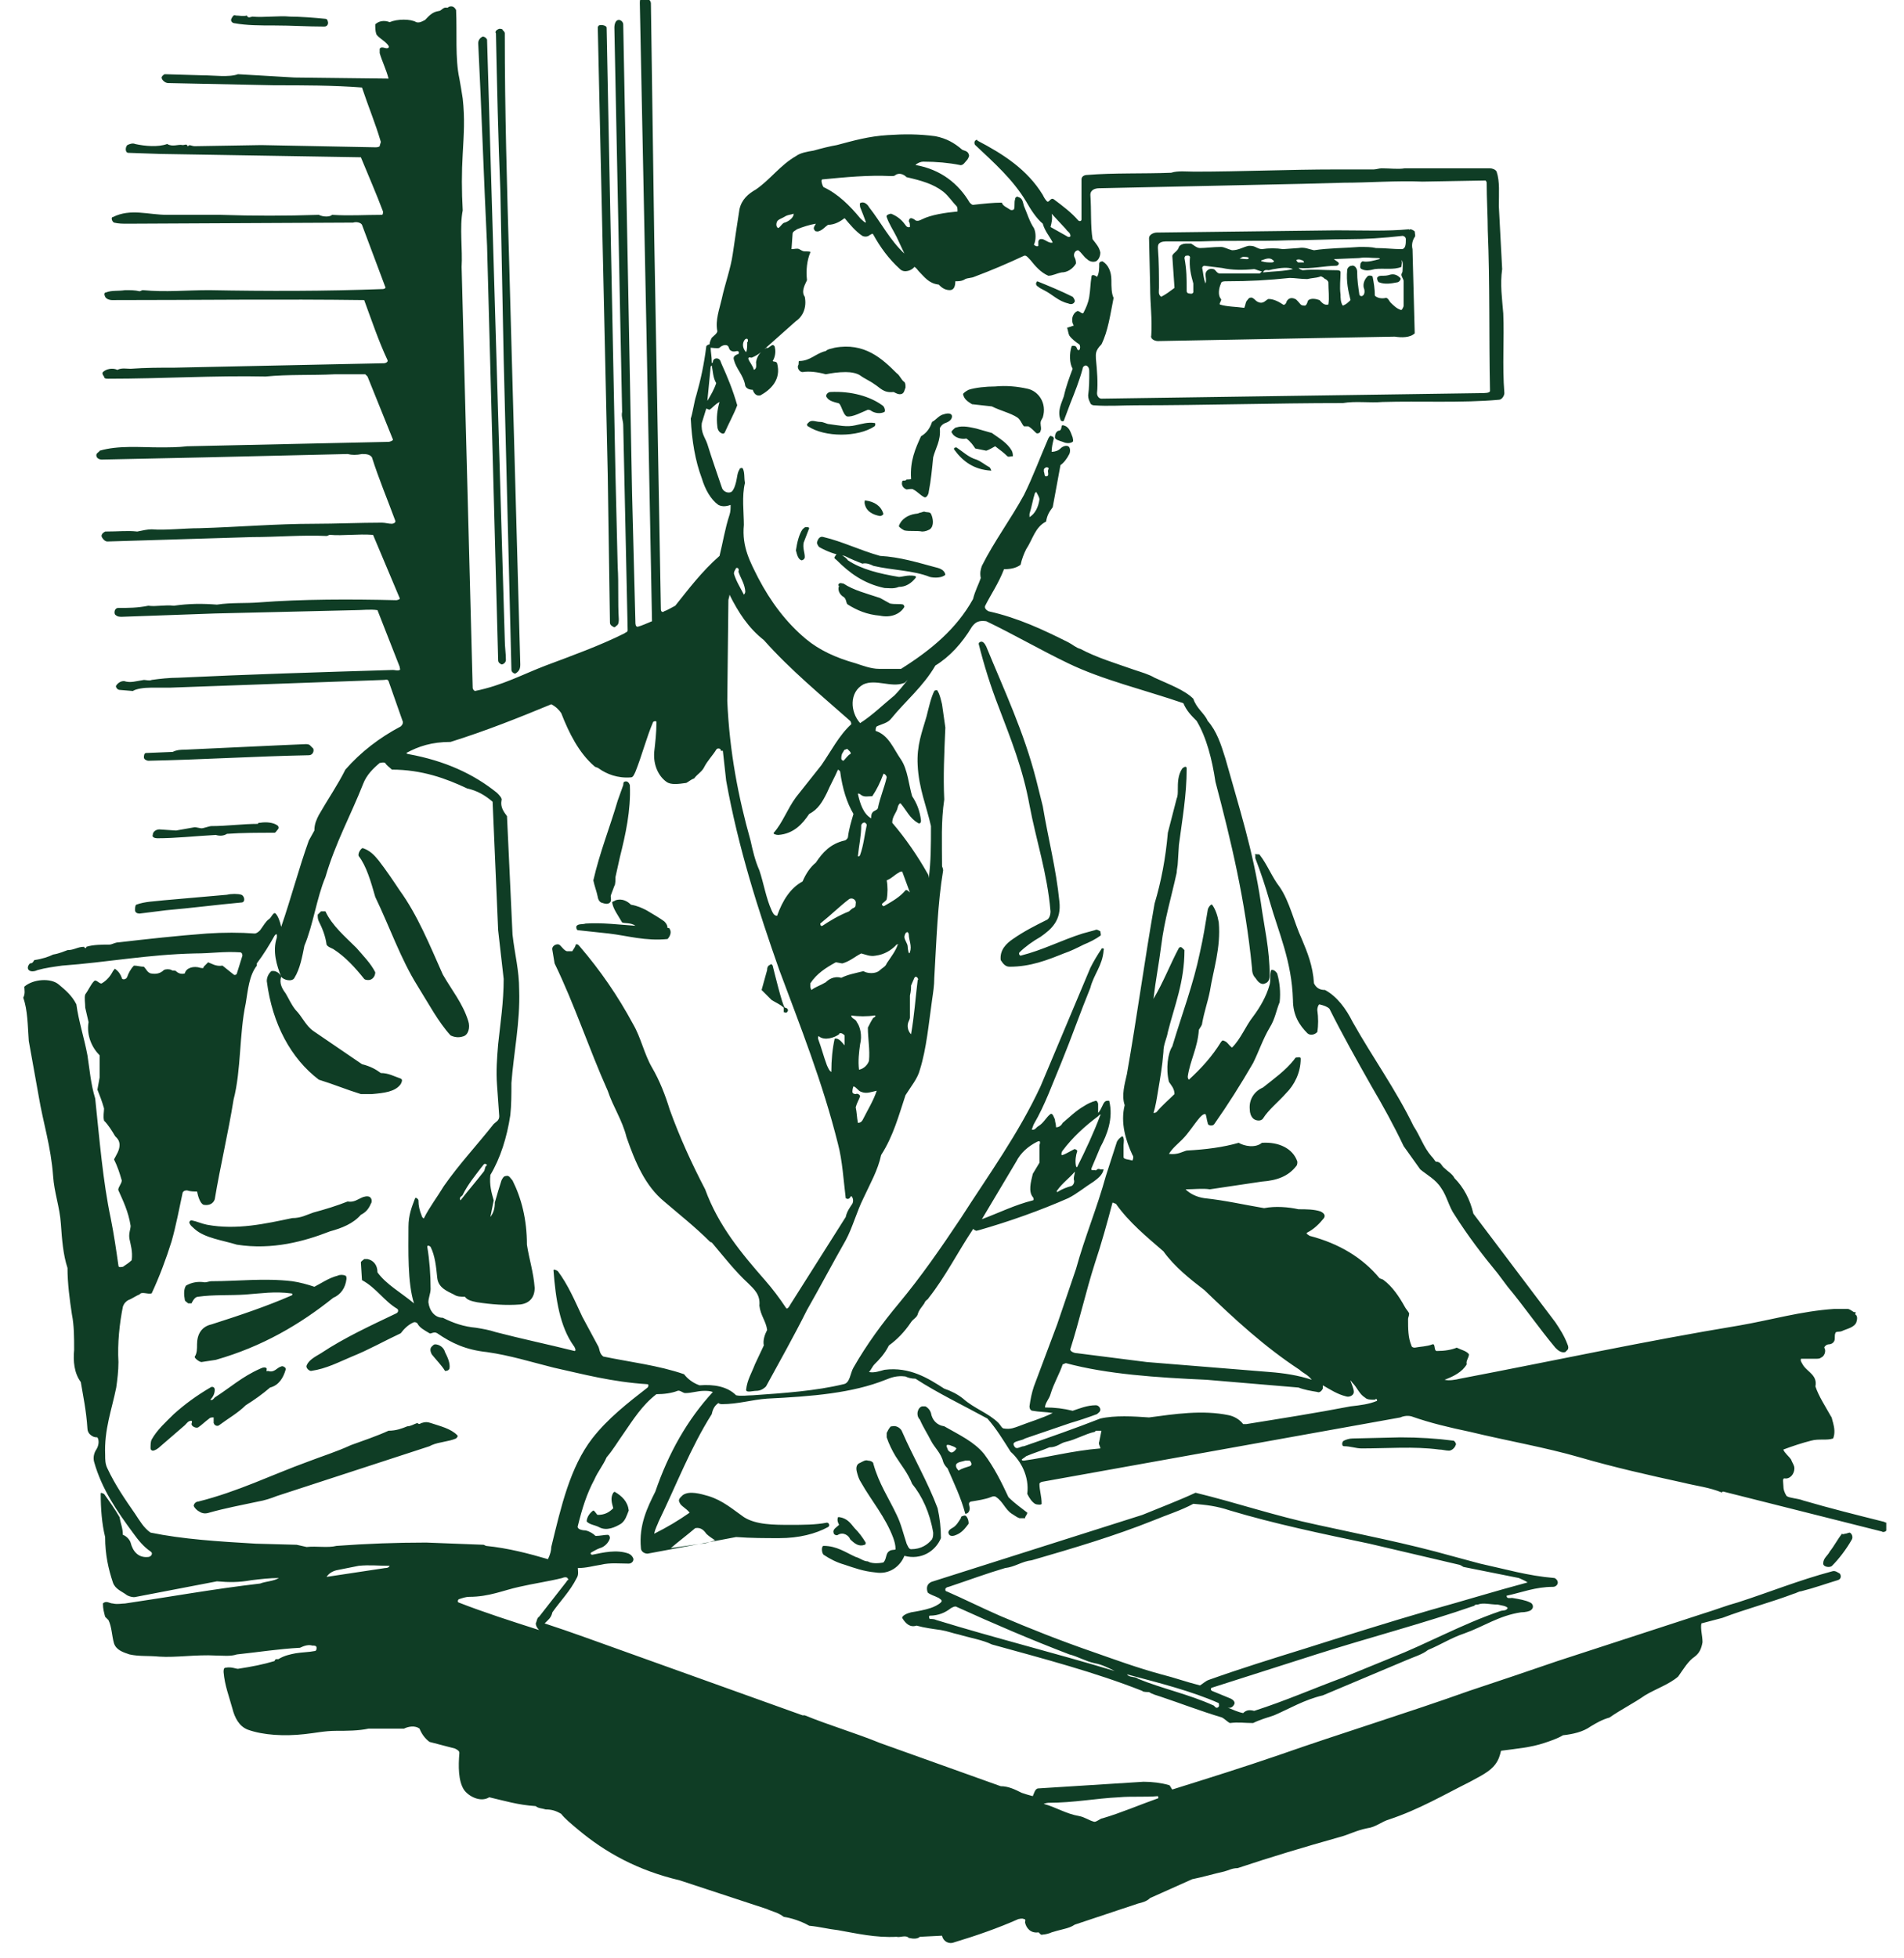 <?xml version="1.0" encoding="utf-8"?>
<!-- Generator: Adobe Illustrator 24.0.2, SVG Export Plug-In . SVG Version: 6.00 Build 0)  -->
<svg version="1.1" id="Layer_1" xmlns="http://www.w3.org/2000/svg" xmlns:xlink="http://www.w3.org/1999/xlink" x="0px" y="0px"
	 viewBox="0 0 172 176.8" style="enable-background:new 0 0 172 176.8;" xml:space="preserve">
<style type="text/css">
	.st0{fill:#0F3D25;}
</style>
<path class="st0" d="M117.1,23.5c0,0,0.1,0.2,0.2,0.2c0.1,0,0.4,0,0.5,0c0-0.1-0.1-0.2-0.2-0.2C117.4,23.4,117.2,23.4,117.1,23.5z
	 M112.3,23.2c-0.1,0-0.2,0.1-0.4,0.2c0,0-0.4,0.1-0.2,0c0.3-0.1,0.6,0,0.9,0c0.1,0,0.2,0,0.2-0.1C112.8,23.2,112.5,23.2,112.3,23.2z
	 M94.5,42.2c0,0-0.2,0.1-0.2,0.2c0,0.1,0,0.2,0,0.2c0.1,0.2,0,0.5,0.3,0.4c0.2-0.1,0-0.4,0.1-0.6C94.8,42.2,94.6,42.2,94.5,42.2z
	 M114,23.5c-0.1,0-0.1,0.1,0,0.1c0.3,0.1,0.6,0.1,0.9,0.1c0.1,0,0.3-0.1,0.1-0.2C114.7,23.2,114.3,23.4,114,23.5z M85.5,130.6
	c0.1,0.2,0.1,0.4,0.3,0.5c0.2,0.2,0.5-0.1,0.6-0.3c-0.2-0.2-0.4-0.2-0.6-0.3C85.7,130.5,85.5,130.4,85.5,130.6z M67.4,30.6
	c-0.1,0-0.2,0.2-0.2,0.2c-0.2,0.4,0,0.8,0.2,1c0.1-0.2,0.1-0.6,0.1-0.9C67.6,30.9,67.6,30.5,67.4,30.6z M115.1,24.3
	c-0.1,0-0.4,0.1-0.5,0.1c-0.1,0-0.4-0.1-0.5,0.2c0.9-0.1,1.9-0.1,2.7-0.3C116.4,24.1,115.6,24.2,115.1,24.3z M81.9,84.2
	c-0.1,0-0.2,0.3-0.2,0.4c0,0.3,0.3,0.6,0.3,0.9c0,0.2,0.1,0.8,0.2,0.5c0.2-0.6-0.1-1.1-0.1-1.6C82.1,84.3,82,84.1,81.9,84.2z
	 M76.3,67.7c-0.1,0.1-0.1,0.2-0.2,0.3c-0.1,0.2-0.1,0.4-0.1,0.5c0,0.1,0.1,0.2,0.2,0.2c0.2-0.2,0.4-0.5,0.6-0.6
	c0.2-0.1-0.2-0.4-0.3-0.5C76.6,67.6,76.4,67.7,76.3,67.7z M69.2,31.4c-0.4,0.4-0.8,0.7-1.3,0.9c-0.1,0-0.3-0.1-0.3,0.1
	c0.1,0.3,0.4,0.6,0.5,1c0.3-0.1,0.2-0.5,0.2-0.7c0.1-0.6,0.4-0.9,0.8-1.2C69.2,31.5,69.2,31.4,69.2,31.4z M87.2,131.9
	c-0.3,0.1-0.6,0.1-0.8,0.3c-0.1,0.2,0,0.4,0.2,0.6c0.3-0.2,0.7-0.3,1-0.4c0.3-0.1,0.1-0.4,0-0.5C87.5,131.9,87.3,131.9,87.2,131.9z
	 M71,19.5c-0.3,0.2-0.7,0.3-0.8,0.5c-0.1,0.2-0.1,0.5,0.1,0.6c0.2-0.1,0.4-0.5,0.6-0.5c0.3-0.1,0.8-0.4,0.8-0.8
	C71.4,19.4,71.2,19.4,71,19.5z M93.6,44.4c0,0.1-0.1,0.1-0.1,0.1c-0.2,0.6-0.3,1.3-0.5,1.9c0,0.1,0,0.3,0,0.3
	c0.5-0.3,0.8-0.9,0.9-1.6C93.9,44.9,93.7,44.6,93.6,44.4z M97.1,105.8c-0.5,0.6-1.1,1-1.6,1.7c-0.1,0.1,0,0.2,0.1,0.1
	c0.3-0.2,0.8-0.4,1.2-0.5c0.2-0.1,0.3-0.4,0.2-0.6C97,106.2,97.1,106,97.1,105.8z M66.5,51.3c-0.1,0.2-0.2,0.3-0.2,0.5
	c0.2,0.7,0.6,1.3,0.9,1.9c0.2-0.2,0.1-0.4,0.1-0.5c-0.1-0.6-0.4-1-0.6-1.6C66.8,51.5,66.7,51.2,66.5,51.3z M64.3,33
	c-0.1,0.1-0.1,0.1-0.1,0.1l-0.3,3.1c0.3-0.5,0.6-1,0.8-1.6C64.4,34.1,64.4,33.5,64.3,33z M78,74.3c-0.1,0-0.2,0.2-0.2,0.2
	c0,1-0.2,1.8-0.3,2.8c0,0.1,0.2,0,0.2-0.1c0.3-0.8,0.4-1.8,0.6-2.7C78.3,74.4,78.1,74.2,78,74.3z M125.6,24.8
	c0.4-0.1,0.7,0.1,0.9,0.3c0.1,0.1-0.1,0.4-0.3,0.4c-0.5,0.1-1.1,0.2-1.6,0c-0.1,0-0.2-0.2-0.2-0.4c0.1-0.2,0.3-0.2,0.5-0.2
	C125.1,24.9,125.3,24.9,125.6,24.8z M43.8,105.1c-0.1,0-0.2,0.2-0.3,0.3c-0.6,0.8-1.2,1.5-1.7,2.5c0,0.1-0.4,0.2-0.2,0.5
	c0.7-0.9,1.4-1.7,2.1-2.6c0.1-0.1,0.1-0.4,0.2-0.5C44.1,105.2,43.9,105.1,43.8,105.1z M78.2,45.2c0.8,0.1,1.4,0.5,1.6,1.2
	c0,0.1-0.2,0.2-0.3,0.2c-0.6-0.1-1.3-0.4-1.4-1.2C78.1,45.4,78.1,45.1,78.2,45.2z M95,19.3c0.1,0.4,0,0.8-0.1,1.2l1.6,0.9
	c0.1,0,0.2,0,0.2-0.1c0-0.3-0.3-0.4-0.4-0.6L95,19.3z M107.1,23.1c0,0-0.1,0.1-0.1,0.2c0.2,1.1,0.2,1.8,0.2,3c0,0.1,0.1,0.2,0.2,0.2
	c0.1,0,0.3,0.1,0.4-0.1c0-0.1,0-0.6,0-0.8c-0.2-0.7-0.4-1.5-0.3-2.4C107.4,23,107.2,23.1,107.1,23.1z M87,136.9
	c0.2-0.1,0.3,0,0.4,0.2c0.1,0.2,0.1,0.4,0.1,0.5c-0.3,0.4-0.6,0.8-1.1,1c-0.2,0.1-0.6,0.2-0.7-0.1c-0.1-0.2,0.1-0.4,0.3-0.5
	c0.4-0.2,0.6-0.6,0.8-0.9C86.8,136.9,87,136.9,87,136.9z M72.8,47.6c0.1,0,0.3,0,0.3,0.1L72.6,49c-0.1,0.5,0.1,0.9,0.1,1.3
	c0,0.2-0.2,0.3-0.3,0.3c-0.3-0.1-0.4-0.5-0.5-0.9c0.1-0.7,0.3-1.5,0.6-1.9C72.6,47.7,72.7,47.6,72.8,47.6z M96,38.4
	c0.6,0.1,0.7,0.6,0.9,1.1c0,0.1,0.1,0.3,0,0.4c-0.3,0.2-0.7,0.1-0.9,0c-0.3-0.1-0.7-0.2-0.7-0.4c0-0.3,0.1-0.5,0.3-0.6
	C96,38.9,95.8,38.4,96,38.4z M86.2,40.6c-0.1-0.2,0.2-0.2,0.2-0.2c0.6,0.4,1.1,0.9,1.8,1.1c0.5,0.2,0.8,0.5,1.2,0.7
	c0.1,0.1,0.2,0.4,0.1,0.3C88,42.4,87,41.7,86.2,40.6C86.2,40.7,86.2,40.7,86.2,40.6z M108.8,24c-0.1,0-0.2,0.1-0.2,0.2
	c0.1,0.4,0.1,0.9,0.3,1.4c0.1-0.3,0-0.6,0-0.8c0-0.4,0.4-0.6,0.7-0.5c0.2,0,0.3,0.4,0.6,0.4l3.6,0c0,0,0.2-0.2,0.2-0.2
	c-0.2,0-0.6-0.2-0.7-0.2c-1,0.1-2,0.1-2.9-0.1L108.8,24z M39.3,121.4c0.4,0,0.8,0.3,0.9,0.7c0.2,0.4,0.5,1,0.4,1.5
	c-0.1,0.2-0.3,0.2-0.4,0.2c-0.3-0.5-0.8-1-1.2-1.5c-0.1-0.2-0.2-0.5,0-0.7C39.1,121.5,39.2,121.4,39.3,121.4z M76.7,81.2
	c-0.8,0.6-1.6,1.4-2.6,2.2c0,0,0,0.3,0.2,0.2c0.6-0.4,1.4-0.9,2.4-1.3c0,0,0.3-0.3,0.4-0.3c0.2-0.1,0.2-0.2,0.2-0.4
	C77.4,81.3,77,81,76.7,81.2z M32.4,141.4l-2,0.4c-0.4,0.1-0.7,0.3-0.9,0.6l5.3-0.8c0.1,0,0.3,0,0.4-0.2
	C34.2,141.4,33.4,141.3,32.4,141.4z M82.7,88.2c0,0-0.1,0.1-0.1,0.1c-0.1,0.2-0.2,0.5-0.3,0.7c0,0.2,0,0.5-0.1,0.9c0,0.5,0,1.3,0,2
	c0,0.1-0.1,0.3-0.1,0.3c-0.2,0.4-0.1,0.9,0.2,1.2c0.3-1.7,0.4-3.3,0.6-4.9C83,88.5,82.9,88.2,82.7,88.2z M93.7,25.4
	c1,0.4,2.2,0.9,3.2,1.4c0.1,0.1,0.2,0.3,0.2,0.4c-0.1,0.3-0.4,0.3-0.6,0.2c-0.9-0.2-1.4-0.8-2.2-1.2c-0.2-0.1-0.4-0.2-0.5-0.3
	C93.6,25.8,93.5,25.6,93.7,25.4z M75.9,93.3c0,0-0.1,0-0.1,0.1c-0.4,0.3-1.3,0.6-1.8,0.2c-0.1-0.1-0.1,0.1-0.1,0.2
	c0.3,0.8,0.5,1.6,0.8,2.4c0.1,0.2,0.2,0.5,0.4,0.6c0-1.1,0.1-2.1,0.3-3c0.4-0.1,0.7,0.4,0.9,0.6c0-0.3,0-0.8,0-0.9
	C76.1,93.3,76,93.3,75.9,93.3z M101.8,151.2c0.1,0.1,0.1,0.1,0.1,0.1c0.3,0.2,0.7,0.1,0.9,0.3c2.2,0.9,4.6,1.4,6.8,2.4
	c0.1,0,0.2,0.3,0.4,0.2c0.2-0.1,0.1-0.3,0.1-0.4C107.6,152.7,104.8,152,101.8,151.2z M62.8,138c-0.7,0.6-1.5,1.2-2.2,1.8l2.8-0.4
	c0.4,0,0.8-0.2,1.2-0.3c-0.3-0.2-0.6-0.4-0.8-0.6C63.6,138.2,63.3,137.9,62.8,138z M77.1,98.1C77.1,98.1,77,98.1,77.1,98.1
	C77,98.3,77,98.6,77,98.6c0,0.1,0.1,0.2,0.3,0.2c0.2-0.1,0.4,0.1,0.4,0.2c-0.1,0.3-0.3,0.6-0.4,1c0.1,0.4,0.1,0.9,0.2,1.4
	c0.3,0,0.4-0.2,0.5-0.4c0.4-0.8,0.9-1.6,1.2-2.5c-0.5,0.1-0.9,0.3-1.4,0.1C77.5,98.5,77.4,98.2,77.1,98.1z M79.8,69.9
	c-0.3,0.8-0.6,1.4-1,2c-0.4,0-0.7,0.1-1-0.1c-0.1-0.1-0.3-0.2-0.3-0.1c0.2,0.9,0.5,1.8,1.2,2.2c0-0.1,0-0.4,0.1-0.5
	c0.1-0.2,0.4-0.2,0.5-0.4c0.2-1,0.6-1.9,0.8-2.8C80.1,70,79.8,69.8,79.8,69.9z M75.8,137c0.7,0.1,1,0.5,1.4,1c0.4,0.4,0.7,0.8,1,1.3
	c0,0.1,0,0.2-0.1,0.2c-0.5,0.2-0.9-0.1-1.3-0.5c-0.1-0.3-0.6-0.7-1.1-0.4c-0.1,0.1-0.4,0-0.4-0.2c-0.1-0.3,0.3-0.5,0.5-0.7
	c-0.1-0.2-0.2-0.4-0.1-0.7C75.6,137.1,75.7,137,75.8,137z M166.7,138.5c0.1,0,0.3-0.1,0.4-0.1c0.2,0.1,0.3,0.4,0.2,0.6
	c-0.5,0.9-1.2,1.8-1.8,2.4c-0.2,0.2-0.8,0.1-0.8-0.2c0-0.5,0.4-0.7,0.6-1.1c0.4-0.5,0.7-1.1,1.1-1.6
	C166.5,138.6,166.6,138.5,166.7,138.5z M69.6,87.1c0.1-0.1,0.2,0.1,0.2,0.1c0.1,0.4,0.9,3.7,1.1,3.8c0.2,0,0.4,0.2,0.2,0.4
	c-0.1,0.1-0.2,0-0.3,0c0-0.1,0-0.4,0-0.4c-0.3-0.3-0.8-0.5-1.1-0.7l-0.9-0.9l0.5-1.8C69.3,87.3,69.4,87.2,69.6,87.1z M81.2,78.8
	c-0.4,0.2-0.6,0.5-1.1,0.7c0.1,0.5,0.1,1.2,0,1.7c0,0.1-0.3,0.3-0.4,0.4c-0.1,0.1,0.1,0.3,0.2,0.2c0.7-0.4,1.4-0.8,1.9-1.4
	c0.1-0.1,0.3,0.1,0.4,0.2l-0.7-1.9C81.5,78.7,81.3,78.7,81.2,78.8z M73.1,38.1c0.3-0.2,0.6,0,1,0c0.3,0,0.6,0.2,0.8,0.2
	c0.8,0.1,1.6,0.3,2.4,0.1c0.5-0.1,1.1-0.3,1.7-0.2c0.1,0,0.1,0.2,0,0.3c-1.5,1-4.5,1-6,0c-0.1,0-0.1-0.2-0.1-0.2
	C73,38.2,73.1,38.1,73.1,38.1z M83.1,46.3c0.1,0,0.3-0.1,0.4-0.1c0.2,0.1,0.5,0,0.6,0.2c0.2,0.4,0.3,1.1-0.1,1.4
	c-0.2,0.1-0.4,0.2-0.7,0.2c-0.5-0.1-1.1,0-1.6-0.1c-0.2-0.1-0.5-0.3-0.5-0.4c0.2-0.6,0.8-1,1.5-1.1C82.9,46.4,83.1,46.3,83.1,46.3z
	 M76.9,91.7C76.9,91.7,76.8,91.7,76.9,91.7c0,0.3,0.4,0.3,0.5,0.6c0.3,0.4,0.5,1.2,0.3,2c-0.1,0.7-0.2,1.5-0.1,2.3
	c0.5-0.1,0.8-0.5,0.9-0.8c0.1-1-0.1-2-0.1-3c0.2-0.4,0.3-0.6,0.5-0.9c0.1,0,0.3-0.2,0.1-0.2C78.4,91.8,77.5,91.8,76.9,91.7z
	 M99.3,100.7c0,0-0.1,0.1-0.1,0.1c-1.2,0.9-2.3,1.9-3.2,3.1c-0.1,0.1-0.2,0.5,0,0.4c0.3-0.1,0.6-0.3,1-0.5c0.1-0.1,0.4,0.1,0.3,0.2
	c-0.1,0.3-0.2,0.8-0.1,1.3c0,0.1,0.1,0.1,0.1,0.1c0.8-1.6,1.5-3.1,2.1-4.7C99.5,100.7,99.4,100.6,99.3,100.7z M55.4,134.8
	c0.1-0.1,0.2-0.1,0.1-0.1c0.7,0.4,1.2,0.9,1.3,1.7c-0.2,0.5-0.3,0.9-0.7,1.2c-0.5,0.3-1.3,0.7-2,0.3c-0.4-0.2-0.8-0.2-1.1-0.5
	c0-0.4,0.3-0.8,0.6-1c0.2,0.1,0.3,0.4,0.4,0.4c0.6,0,1-0.2,1.4-0.6C55.3,135.8,55.1,135.3,55.4,134.8
	C55.3,134.8,55.3,134.8,55.4,134.8z M21.3,1.4c0.3,0,0.7,0.1,1,0c0.1,0.3,0.4,0.1,0.5,0.1c1,0.1,2.4-0.1,3.4,0
	c0.9,0,2.2,0.1,3.2,0.2c0.1,0,0.2,0.1,0.2,0.2c0.1,0.2,0,0.5-0.3,0.5c-1.6,0-2.9-0.1-4.5-0.1c-1.3,0-2.5,0-3.6-0.2
	c-0.2,0-0.4-0.2-0.3-0.4C21,1.5,21.1,1.3,21.3,1.4z M86.4,38.6c0.6-0.2,1.3,0,1.8,0.1l1.4,0.4c0.7,0.5,1.4,0.9,1.8,1.6
	c0.1,0.2,0.1,0.4,0.1,0.5c-0.2,0-0.4,0.1-0.5,0c-0.3-0.3-0.7-0.6-1.1-0.9c-0.2,0.1-0.5,0.3-0.8,0.4l-1-0.2c-0.2-0.3-0.4-0.6-0.8-0.9
	c-0.5,0.1-1.1-0.1-1.3-0.5c-0.1-0.1,0-0.2,0.1-0.3C86.2,38.7,86.3,38.6,86.4,38.6z M99,129.2c0,0-0.1,0.1-0.1,0.1
	c-0.9,0.2-1.7,0.7-2.6,0.9c-0.5,0.1-0.8,0.5-1.5,0.5c-0.7,0.3-1.4,0.5-2.1,0.8c-0.1,0.1-0.3,0.2-0.4,0.3c0,0.1,0.1,0.1,0.2,0.1
	c2.2-0.3,4.4-0.9,6.9-1.1c0-0.2-0.2-0.4-0.1-0.6l0.2-1C99.4,129.2,99.2,129.2,99,129.2z M75.7,50c0.3,0.1,0.7,0.3,0.9,0.6
	c1.2,0.8,2.8,1.2,4.6,1.5c0.3,0,0.8-0.2,1.4-0.1c0.1,0,0.2,0.1,0.1,0.2c-0.4,0.5-0.9,0.8-1.5,0.8c-0.5,0.2-0.9,0.1-1.3,0.1
	c-1.9-0.4-3.2-1.4-4.3-2.5c-0.1-0.1-0.3-0.2-0.2-0.3C75.5,50.1,75.6,50,75.7,50z M75,35.4c1.9-0.1,3.6,0.4,4.7,1.2
	c0.2,0.1,0.3,0.5,0.2,0.6c-0.4,0.2-0.9,0.1-1.2-0.1c-0.1-0.1-0.3-0.1-0.3-0.1c-0.5,0.2-1.4,0.7-1.9,0.6c-0.4-0.2-0.5-1.2-0.8-1.2
	c-0.4-0.1-0.8-0.2-1-0.5C74.5,35.7,74.8,35.4,75,35.4z M75.8,52.7c0.1-0.1,0.3,0,0.4,0c0.9,0.6,2.1,0.9,3.3,1.3l0.9,0.5
	c0.5,0.1,0.9,0,1.2,0.1c0.1,0.1,0.1,0.2,0.1,0.2c-0.4,0.7-1.3,1-2.2,0.8c-1.2-0.1-2.1-0.5-2.9-1c-0.2-0.1-0.1-0.5-0.4-0.7
	c-0.2-0.1-0.6-0.5-0.4-1C75.7,52.9,75.7,52.8,75.8,52.7z M20.5,80.8c0.4-0.1,1-0.1,1.3,0c0.3,0.1,0.4,0.7,0,0.7
	c-2.2,0.2-4.5,0.5-6.8,0.7c-0.8,0.1-1.6,0.2-2.4,0.3c-0.2,0-0.4-0.1-0.4-0.3c0-0.2,0-0.4,0.1-0.5c0.8-0.3,1.7-0.3,2.5-0.4L20.5,80.8
	z M23.5,74.3c0.6-0.1,1.2,0,1.5,0.2c0.2,0.1,0.2,0.3,0.1,0.4c-0.1,0.1-0.2,0.3-0.3,0.3c-1.5,0-2.9,0-4.3,0.1c-0.3,0.2-0.7,0.2-1,0.1
	c-1.9,0.1-3.6,0.3-5.3,0.3c-0.2,0-0.5-0.1-0.4-0.3c0-0.3,0.3-0.5,0.6-0.5l1.5,0.1l1.7-0.3c0.1,0,0.5,0.1,0.6,0.1
	c0.2,0,0.7-0.2,0.9-0.2c1.4,0,2.8-0.2,4.2-0.2C23.3,74.3,23.4,74.3,23.5,74.3z M126.5,129.8c1.7,0,3.3,0.1,4.8,0.3
	c0.1,0,0.3,0.3,0.2,0.4c-0.1,0.3-0.4,0.5-0.6,0.5c-0.3,0-0.6-0.1-0.9-0.1c-2.3-0.3-4.6-0.1-7-0.1c-0.5,0-1-0.2-1.6-0.2
	c-0.2,0-0.2-0.4,0-0.5c0.2-0.1,0.5-0.2,0.8-0.2L126.5,129.8z M29,82.3c0.1,0,0.3,0,0.4,0c0.6,1.3,1.8,2.3,2.8,3.3
	c0.6,0.7,1.3,1.4,1.7,2.2c0,0.4-0.3,0.7-0.6,0.7c-0.1,0-0.3,0-0.4-0.1c-0.8-1-1.7-2-2.8-2.7c-0.2-0.1-0.5-0.2-0.6-0.4
	c-0.1-0.8-0.4-1.5-0.7-2.1c-0.1-0.2-0.1-0.4-0.1-0.6C28.8,82.5,29,82.3,29,82.3z M74.4,48.5c1.7,0.4,3.3,1.2,5.1,1.7
	c1.8,0.1,3.4,0.6,4.9,1c0.4,0.1,0.9,0.2,1,0.7c-0.3,0.3-1,0.3-1.4,0.2c-1.5-0.6-3.4-0.6-5.1-1c-0.2-0.1-0.6-0.3-1-0.2
	c-0.5-0.2-1-0.4-1.6-0.7c-0.8-0.1-1.6-0.4-2.3-0.8c-0.1-0.1-0.2-0.3-0.2-0.4C73.9,48.6,74.1,48.4,74.4,48.5z M80.9,85.4
	c-0.4,0.4-1,0.8-1.8,0.9c-0.5,0.1-0.9-0.1-1.3-0.2c-0.6,0.3-1,0.7-1.7,0.9c-0.1,0-0.5-0.1-0.6-0.1c-0.9,0.5-1.7,1-2.3,1.9
	c0,0,0,0.3,0,0.3c0,0.1,0.1,0.3,0.1,0.3c0.4-0.3,0.8-0.4,1.3-0.7c0.2-0.2,0.7-0.6,1.4-0.4c0.6-0.3,1.2-0.4,2-0.6
	c0.3,0.2,1.1,0.3,1.5-0.1c0.2-0.2,0.5-0.3,0.6-0.6c0.4-0.6,0.8-1.1,1-1.7C81.3,85.3,81,85.2,80.9,85.4z M117.1,95.5
	c0.1,0,0.4-0.1,0.4,0.1c0,1.3-0.6,2.4-1.3,3.1c-0.7,0.8-1.6,1.5-2.1,2.3c-0.2,0.3-0.7,0.2-0.9,0c-0.2-0.2-0.3-0.5-0.3-0.8
	c-0.1-1,0.5-1.7,1.2-2c1-0.8,2-1.5,2.8-2.5C116.9,95.7,117,95.5,117.1,95.5z M85.3,37.4c0.3-0.1,0.7-0.1,0.7,0.2
	c0,0.3-0.3,0.5-0.6,0.6c-0.3,0.1-0.5,0.4-0.5,0.5c0.1,1.1-0.4,1.8-0.6,2.6c-0.1,1-0.2,2.1-0.4,3.1c0,0.2-0.2,0.6-0.4,0.5
	c-0.4-0.2-0.6-0.5-1-0.7c-0.1-0.1-0.5,0-0.6,0c-0.3-0.1-0.5-0.4-0.4-0.7c0-0.2,0.3,0,0.4-0.2c0.1,0,0.5,0,0.4-0.1
	c-0.1-1.6,0.4-2.7,0.9-3.8c0.5-0.3,0.8-0.7,1-1.3C84.6,37.9,84.8,37.5,85.3,37.4z M101.1,162.3c-2.1,0.1-4.1,0.5-6.4,0.5
	c-0.1,0-0.5,0.1-0.4,0.1c1.1,0.3,2,0.9,3.2,1.1c0.5,0.1,0.9,0.4,1.3,0.5c0.2,0.1,0.6-0.3,0.8-0.3c1.7-0.5,3.3-1.2,5-1.8
	c0.1,0,0-0.2,0-0.2C103.5,162.3,102.2,162.2,101.1,162.3z M81.6,61.7c-1.1,0.4-2.5-0.4-3.6,0.1c-1.3,0.7-1.2,2.5-0.3,3.5
	c1.1-0.7,2-1.6,3.1-2.5c0.4-0.4,0.8-0.9,1.2-1.4C81.8,61.6,81.7,61.7,81.6,61.7z M86.4,145.1c-0.1-0.1-0.5,0.1-0.6,0.2
	c-0.4,0.3-1,0.6-1.8,0.6c-0.1,0-0.1,0.2,0,0.3c0.2,0,0.4,0,0.6,0.1c5.2,1.6,10.8,3,16.1,4.6c-0.6-0.3-1.2-0.6-1.8-0.7
	c-0.9-0.2-1.5-0.6-2.3-0.8C93.2,148.1,89.7,146.6,86.4,145.1z M25.3,67.3l2.3-0.1c0.1,0,0.3,0,0.4,0.1c0.1,0.1,0.2,0.2,0.3,0.3
	c0.1,0.3-0.1,0.6-0.4,0.6c-5,0.1-9.6,0.4-14.5,0.5c-0.1,0-0.4-0.1-0.4-0.3c0-0.1,0-0.4,0.2-0.4l2.4-0.1c0.4-0.2,0.8-0.2,1.1-0.2
	L25.3,67.3z M55.6,81.3c0.6-0.2,1.1,0.1,1.4,0.4c0.6,0.1,1,0.3,1.4,0.5c0.5,0.3,1.2,0.7,1.6,1c0.1,0.1,0.3,0.3,0.3,0.6
	c0.1,0,0.2,0,0.2,0.1c0.2,0.3,0,0.7-0.2,0.9c-2,0.2-3.6-0.3-5.3-0.5l-2.8-0.3c-0.1,0-0.2-0.3-0.1-0.4c0.2-0.2,0.5-0.1,0.8-0.2
	c1.5-0.1,3,0.1,4.5,0.2c-0.4-0.3-1-0.2-1.2-0.3c-0.4-0.7-0.8-1.2-0.9-1.8C55.3,81.4,55.5,81.4,55.6,81.3z M93.7,103.1
	c-0.8,0.4-1.5,1-1.9,1.8l-3.1,5.2c1.6-0.6,3-1.3,4.6-1.7c0.1,0,0.1-0.2,0-0.3c-0.4-0.5-0.2-1.3,0-2.1l0.6-1l0-1.6
	C93.9,103.4,94.1,102.9,93.7,103.1z M122.8,23.3l-2.3,0.1c0.1,0.1,0.3,0.2,0.4,0.3c0.1,0.1,0,0.3-0.2,0.3c-1,0-2.2,0.3-3.4,0.2
	c0.1,0.1,0.3,0.2,0.4,0.2c1-0.1,1.9,0,2.9,0c0.3,0,0.5,0,0.5,0.2c0,0.6-0.1,1.3,0,2c0,0.3,0,0.7,0.2,1c0.3-0.1,0.5-0.3,0.7-0.5
	c-0.2-0.8-0.4-1.7-0.3-2.7c0-0.2,0.2-0.4,0.4-0.4c0.3-0.1,0.5,0.3,0.5,0.5c0,0.8,0.1,1.4,0.2,2.1c0,0.1,0.2,0.2,0.3,0.1
	c0.2-0.1,0.2-0.5,0.1-0.7c-0.1-0.4,0.1-0.8,0.3-1c0.1-0.2,0.5-0.1,0.5,0c0.1,0.5,0.2,1.1,0.2,1.7c0.2,0.2,0.6,0.3,1,0.2
	c0.2,0,0.3,0.3,0.4,0.4c0.3,0.3,0.6,0.6,1,0.7c0.1-0.1,0.2-0.3,0.2-0.4v-2.2c0-0.2-0.2-0.4-0.2-0.6c0-0.1,0.1-0.2,0.1-0.3
	c0-0.3,0.1-0.9-0.1-1c0.1,0.2,0,0.4,0,0.6c-0.7,0.3-1.6,0.1-2.4,0.2c-0.4,0.1-0.8,0.2-1.2,0c-0.2-0.1-0.1-0.3-0.1-0.5
	c0,0,0.1-0.2,0.2-0.2c0.5,0.1,1.1-0.1,1.5-0.2c0.2-0.1-0.2-0.1-0.2-0.1C123.8,23.3,123.4,23.2,122.8,23.3z M89.9,34.9
	c1-0.1,2,0,2.9,0.2c1,0.2,1.8,1.3,1.4,2.6C94.1,37.9,94,38,94,38.2c0,0.3,0.1,0.5,0,0.7c0,0.2-0.3,0.3-0.4,0.2
	c-0.2-0.2-0.5-0.5-0.7-0.6c-0.1,0-0.3,0-0.4,0c-0.2-0.2-0.3-0.6-0.6-0.8c-0.6-0.4-1.5-0.6-2.3-1l-1.8-0.2c-0.3-0.2-0.7-0.4-0.8-0.9
	c0-0.1,0.3-0.3,0.5-0.4C88.1,35,89.1,34.9,89.9,34.9z M56.4,70.6c0.2-0.1,0.4,0,0.5,0.3c0.1,2.3-0.4,4.5-0.9,6.5l-0.4,1.8
	c0,0.2,0,0.7-0.1,0.8c-0.1,0.3-0.2,0.5-0.3,0.8c-0.1,0.2,0.1,0.5-0.1,0.7c-0.2,0.2-0.5,0.1-0.8,0c-0.2-0.1-0.3-0.4-0.3-0.5
	c-0.1-0.5-0.3-1-0.4-1.5c0.6-2.6,1.5-4.8,2.2-7.2l0.5-1.4C56.3,70.6,56.4,70.6,56.4,70.6z M75.4,31.4c2.7-0.5,4.3,1,5.6,2.3
	c0.3,0.2,0.4,0.6,0.7,0.8c0.1,0.1,0.1,0.3,0.1,0.5c-0.1,0.2-0.1,0.6-0.5,0.6c-0.3,0-0.5-0.2-0.6-0.2c-0.9,0.1-1.2-0.4-1.7-0.7
	c-0.4-0.3-0.9-0.5-1.3-0.8c-0.3-0.2-0.8-0.3-1.3-0.3c-0.7,0-1.3,0.1-1.8,0.2c-0.7-0.2-1.5-0.3-2.1-0.2c-0.3,0-0.5-0.4-0.4-0.6
	c0.1-0.1,0-0.4,0.1-0.4c1,0,1.5-0.7,2.4-0.9C74.8,31.5,75.1,31.5,75.4,31.4z M119.2,25c-0.3,0.1-0.7,0.1-1.1,0.2
	c-0.6,0-1.1-0.1-1.6-0.1c-1.9,0.2-3.6,0.3-5.7,0.3c-0.2,0-0.5,0-0.5,0.2c-0.2,0.4-0.3,1.1,0,1.4c0.1,0.1-0.2,0.4-0.1,0.5
	c0.6,0.2,1.5,0.2,2.2,0.3c0.1-0.2,0.1-0.4,0.2-0.6c0.1-0.1,0.2-0.3,0.3-0.3c0.2-0.1,0.4,0.1,0.5,0.2c0.2,0.2,0.5,0.3,0.7,0.2
	c0.1,0,0.4-0.3,0.5-0.3c0.5,0,1,0.3,1.3,0.5c0.1,0.1,0.3-0.1,0.3-0.2c0.1-0.3,0.4-0.5,0.8-0.3c0.1,0,0.4,0.4,0.5,0.5
	c0.1,0.1,0.3,0.1,0.4,0.1c0.2-0.1,0.2-0.4,0.3-0.5c0.3-0.2,0.7-0.1,1,0c0.2,0.2,0.4,0.5,0.8,0.4c0.1-0.6,0-1.3,0-2
	c0-0.1-0.2-0.3-0.3-0.3C119.5,25,119.3,24.9,119.2,25z M50.8,142.5c-1.2,0.3-2.6,0.5-3.9,0.8c-1.4,0.3-2.7,0.9-4.5,0.9
	c-0.3,0-0.6,0.1-0.9,0.2c-0.1,0-0.2,0.2-0.1,0.3c2.3,0.9,4.8,1.7,7.3,2.5c-0.2-0.2-0.3-0.4-0.3-0.6c0.1-0.2,0.1-0.5,0.3-0.6l2.5-3.2
	c0-0.1,0.3-0.2,0.1-0.2C51.3,142.4,51,142.4,50.8,142.5z M121.8,21.6c-1.7,0-3.5,0.1-5.4,0.1c-2.7,0.1-5.2,0-7.9,0.1l-3,0
	c-0.3,0-0.6,0-0.8,0.2c-0.1,0.1-0.1,0.3-0.1,0.4c0.1,1.2,0.1,2.6,0.1,3.6c0,0.3-0.1,0.6,0.2,0.8c0.4-0.2,0.8-0.5,1.2-0.8l-0.2-2.9
	c0.1-0.3,0.5-0.4,0.6-0.8c0.1-0.2,0.4-0.3,0.6-0.3c0.1,0,0.4,0,0.5,0c0.2,0.1,0.5,0.4,0.8,0.4c0.5,0,1.2-0.1,1.9-0.1
	c0.3,0,0.6,0.2,1,0.3c0.6,0,1-0.3,1.5-0.4c0.2,0,0.4,0,0.6,0.1c0.2,0.1,0.4,0.2,0.6,0.2c0.6-0.1,1.3-0.1,1.9,0l1.4-0.1
	c0.6-0.1,0.9,0.1,1.4,0.2c1.3-0.2,2.9-0.2,4.1-0.3c0.6,0,1.1,0,1.5,0.1c0.8,0,1.6,0.1,2.3,0.1c0.4,0,0.4-0.5,0.4-0.9
	c0-0.2-0.2-0.3-0.3-0.3C124.9,21.5,123.4,21.6,121.8,21.6z M25.4,123.4c0.1-0.1,0.5,0.1,0.4,0.3c-0.2,0.7-0.6,1.4-1.4,1.6
	c-0.7,0.6-1.4,1.1-2.2,1.6c-0.7,0.7-1.6,1.2-2.4,1.8c-0.1,0.1-0.4,0.1-0.5-0.2c0-0.1,0-0.4,0-0.5c-0.2,0-0.3,0-0.4,0.1
	c-0.4,0.3-0.7,0.6-1,0.8c-0.2,0.1-0.6-0.1-0.6-0.3c0-0.1,0.1-0.2,0-0.3c-0.3,0-0.4,0.2-0.6,0.4l-2.2,1.9c-0.2,0.2-0.5,0.4-0.7,0.4
	c-0.1,0-0.2-0.1-0.2-0.2c0-0.3,0-0.6,0.1-0.8c0.5-0.9,1.3-1.6,2-2.3c1-0.9,2.1-1.7,3.3-2.4c0.1-0.1,0.4-0.1,0.4,0.2
	c0,0.4-0.2,0.7-0.4,0.9c0.2,0.1,0.3-0.1,0.4-0.2c1.4-0.9,2.5-1.9,4.1-2.6c0.2-0.1,0.5-0.2,0.6,0c0,0.1-0.1,0.3,0.1,0.2
	C24.8,124,25,123.5,25.4,123.4z M32.8,108.1c0.3-0.1,0.6-0.1,0.7,0.1c0.1,0.1,0.1,0.4,0,0.5c-0.2,0.5-0.5,0.8-0.9,1
	c-0.7,0.8-1.7,1.2-2.8,1.5c-2.3,0.9-5.2,1.7-8.4,1.2c-1.3-0.4-2.9-0.6-3.8-1.4c-0.2-0.2-0.4-0.3-0.5-0.6c0-0.1,0.1-0.2,0.2-0.2
	c0.5,0.1,0.9,0.3,1.4,0.4c2.7,0.5,5.3-0.1,7.7-0.6c0.8,0,1.3-0.3,1.9-0.5c1.1-0.3,2.1-0.6,3.1-1C32,108.6,32.3,108.3,32.8,108.1z
	 M83.3,127c0.1,0,0.2,0,0.3,0c0.2,0.1,0.4,0.3,0.5,0.6c0.1,0.6,0.5,1.1,1.2,1.2c1.4,0.8,2.7,1.4,3.6,2.5c0.9,1.2,1.6,2.6,2.2,3.9
	c0.6,0.6,1.2,1,1.7,1.4c0,0.2-0.2,0.3-0.2,0.5c-0.1,0-0.5,0-0.5,0c-0.3-0.1-0.5-0.3-0.7-0.4c-0.6-0.4-0.8-1.1-1.4-1.5
	c-0.1-0.1-0.3-0.1-0.5,0c-0.5,0.2-1.2,0.3-1.8,0.4c-0.3,0.1-0.1,0.4-0.1,0.6c0,0.2-0.1,0.5-0.4,0.5c-0.4-1.5-1-2.7-1.6-4.1
	c-0.1-0.1-0.3-0.3-0.4-0.6c-0.2-0.8-0.8-1.3-1.1-1.9c-0.3-0.6-0.7-1.2-1-1.9C82.7,127.8,82.9,127.1,83.3,127z M80.6,128.8
	c0.4-0.1,0.8,0.2,0.9,0.5c1,2.3,2.3,4.5,3.2,6.9c0.2,0.9,0.3,1.8,0.3,2.7c-0.5,1.2-1.8,2-3.3,1.6c-0.4,1-1.4,1.7-2.6,1.5
	c-1.1-0.1-1.9-0.4-2.8-0.7c-0.7-0.2-1.3-0.5-1.9-0.9c-0.2-0.2-0.2-0.8,0-0.8c1.2,0,2,0.6,2.9,1c0.4,0.1,0.7,0.4,1.1,0.4
	c0.3,0.2,0.9,0.2,1.4,0.1c0.3-0.3,0.2-0.8,0.5-1c0.2-0.2,0.6-0.1,0.6-0.2c0-0.4-0.1-0.7-0.2-1c-0.7-1.9-2-3.4-2.9-5
	c-0.2-0.3-0.3-0.6-0.4-1c-0.1-0.4,0-0.7,0.3-0.8c0.2-0.1,0.5-0.3,0.7-0.2c0.2,0,0.5,0.1,0.5,0.3c0.5,1.8,1.4,3.1,2.1,4.6
	c0.4,0.8,0.6,1.7,0.9,2.6c0.1,0.2,0.2,0.5,0.4,0.5c0.9,0,1.5-0.4,1.9-0.9c0.1-0.2,0.1-0.4,0.1-0.6c-0.3-1.8-1-3.3-1.9-4.4
	c-0.4-1-1-1.7-1.5-2.5c-0.3-0.5-0.6-1.1-0.8-1.7c0-0.1,0-0.3,0-0.4c0.1-0.2,0.2-0.4,0.3-0.5C80.4,128.8,80.6,128.8,80.6,128.8z
	 M80.9,15.8c-0.1,0.1-0.2,0.1-0.4,0.1c-2.1-0.1-4.1,0.1-6.2,0.3c-0.2,0,0,0.6,0.1,0.7c1.3,0.6,2.4,1.7,3.3,2.8
	c0.1,0.1,0.6,0.6,0.5,0.3c-0.1-0.3-0.3-0.8-0.5-1.3c0-0.1-0.1-0.4,0.1-0.4c0.3-0.1,0.6,0.2,0.7,0.4c1.1,1.4,1.9,3,3.2,4.2L81,21.4
	c-0.3-0.6-0.7-1.2-0.9-1.8c-0.1-0.2,0.3-0.3,0.4-0.3c0.5,0.2,0.9,0.5,1.2,0.9c0.1,0.1,0.2,0.4,0.5,0.3c0-0.2,0-0.4-0.1-0.5
	c0-0.2,0.1-0.3,0.2-0.3c0.1,0,0.3,0.1,0.4,0.2c0.2,0.1,0.4,0,0.6-0.1c0.8-0.4,2.1-0.6,3.2-0.7c0-0.2,0-0.4-0.1-0.5
	c-0.4-0.4-0.7-0.9-1.2-1.3c-0.9-0.7-2-1-3.3-1.3C81.6,15.7,81.2,15.6,80.9,15.8z M24.5,87.7c0.4-0.1,0.8,0.2,0.9,0.5
	c-0.2,0.6,0.1,1.1,0.4,1.5c0.3,0.5,0.5,1,0.9,1.5c0.6,0.6,0.9,1.4,1.6,1.9l4.4,3c0.8,0.2,1.3,0.5,1.7,0.8c0.7,0,1.2,0.3,1.8,0.5
	c0.2,0.1,0.1,0.3,0,0.5c-0.5,0.7-1.5,0.8-2.6,0.9l-1,0c-1.3-0.4-2.5-0.9-3.8-1.3c-2.5-1.9-4.2-5-4.7-8.9
	C24.1,88.2,24.3,87.9,24.5,87.7z M43.6,3.3C43.8,3.3,44,3.5,44,3.6l1,33.9l0.6,20.3c0,0.6,0.1,1.2,0.1,1.8c0,0.2-0.2,0.4-0.4,0.4
	c-0.2-0.1-0.3-0.2-0.3-0.4l-1-37.4C43.7,16,43.5,9.9,43.2,3.9C43.2,3.6,43.4,3.4,43.6,3.3z M54.1,2.3c0.2-0.1,0.7,0,0.7,0.2
	l0.8,40.4l0.2,8.3c0.1,1.5,0,3.2,0.1,4.7c0,0.2,0,0.5-0.2,0.6c-0.1,0.1-0.2,0.2-0.3,0.1c-0.2-0.1-0.3-0.2-0.3-0.4l-0.2-13.4L54,2.4
	C54,2.5,54,2.4,54.1,2.3z M88.5,58c0.3-0.2,0.5,0.2,0.6,0.4c1.6,3.9,3.4,7.7,4.5,12l0.6,2.4c0.5,3,1.2,5.6,1.5,8.6
	c0.2,1.7-0.7,2.5-1.7,3.2c-0.7,0.4-1.4,0.9-1.9,1.4c-0.1,0.1,0,0.3,0.1,0.3c2-0.5,3.7-1.4,5.6-2l1.1-0.3c0.2-0.1,0.3,0,0.5,0.1
	c0,0.1,0.1,0.4,0,0.4c-0.4,0.3-1,0.6-1.5,0.8c-0.6,0.3-1.2,0.6-1.8,0.8c-1.5,0.6-3,1.2-4.9,1.2c-0.4,0-0.6-0.3-0.8-0.6
	c-0.1-0.9,0.5-1.5,1.1-1.9c1-0.7,2-1.2,3-1.7c0.3-0.1,0.4-0.5,0.4-0.8c-0.3-3.5-1.3-6.4-1.9-9.6c-0.6-3.3-1.7-6-2.8-8.9
	c-0.7-1.8-1.3-3.7-1.8-5.7C88.5,58.1,88.4,58,88.5,58z M32.8,76.6c0.6,0.2,1,0.6,1.4,1.1c0.7,0.9,1.3,1.8,1.9,2.7
	c1.6,2.2,2.7,4.9,3.9,7.6c0.8,1.4,1.8,2.6,2.3,4.2c0.2,0.6,0,1.3-0.5,1.4c-0.3,0.1-0.7,0.1-1.1-0.1c-1.1-1.2-2-2.9-3-4.5
	c-1.5-2.4-2.5-5.3-3.8-8c-0.4-1.4-0.8-2.8-1.5-3.7C32.3,77,32.7,76.5,32.8,76.6z M45.1,2.6c0.1,0,0.3,0,0.3,0.1
	c0.1,0.1,0.2,0.2,0.2,0.3c0,7.2,0.2,13.8,0.4,20.8L47,60c0,0.4-0.1,0.6-0.4,0.8c-0.1,0.1-0.4-0.1-0.4-0.3l-0.7-28.1l-0.3-15.2
	c-0.2-4.7-0.3-9.5-0.4-14.2C44.7,2.9,44.8,2.7,45.1,2.6z M38.1,128.5c0.3-0.1,0.5-0.1,0.8,0c0.9,0.3,1.8,0.5,2.4,1.1
	c0.1,0.1,0,0.2-0.1,0.3c-0.7,0.3-1.5,0.3-2.2,0.6c0,0-0.2,0.1-0.2,0.1L25,135.1c-0.5,0.2-1.1,0.4-1.7,0.5c-1.4,0.3-3,0.6-4.4,1
	c-0.3,0.1-0.6,0.1-0.9-0.1c-0.2-0.1-0.4-0.3-0.5-0.5c0-0.2,0.2-0.4,0.4-0.4c3.6-0.9,6.6-2.4,9.9-3.6c1.3-0.5,2.6-0.9,3.9-1.5
	c1.1-0.4,2.3-0.8,3.4-1.3c0.7,0,1.2-0.2,1.7-0.4c0.3,0,0.6-0.2,0.9-0.3C37.9,128.7,38,128.5,38.1,128.5z M30.5,115.2
	c0.2-0.1,0.5-0.1,0.7,0c0.1,0,0.1,0.2,0.1,0.3c-0.1,0.8-0.5,1.4-1.2,1.7c-3,2.4-6.4,4.4-10.6,5.6l-1.3,0.2c-0.2,0-0.7-0.4-0.6-0.5
	c0.2-0.3,0.2-0.7,0.2-1.1c0-0.9,0.4-1.6,1.3-1.8c2.5-0.8,4.9-1.6,7.2-2.6c0.1,0,0.2-0.2,0-0.2c-1.5-0.2-2.7,0-4.1,0.1
	c-1.4,0.1-2.9,0-4.3,0.2c-0.3,0-0.5,0.4-0.6,0.6c0,0-0.3,0-0.3,0c-0.1-0.1-0.3-0.2-0.3-0.3c-0.1-0.5-0.1-1,0.1-1.3
	c0.5-0.3,1.1-0.4,1.7-0.3c0.2,0,0.4-0.1,0.6-0.1c2.4,0,4.8-0.3,7.3,0c0.7,0.1,1.4,0.3,2,0.5C29,115.9,29.7,115.4,30.5,115.2z
	 M133.5,144.9c-0.1,0-0.3,0-0.3,0.1c-4.6,1.6-9.6,2.9-14.3,4.4l-9.4,3c-0.1,0-0.2,0.2,0,0.3l1.7,0.7c0.2,0.1,0.4,0.3,0.3,0.5
	c-0.1,0.2-0.3,0.4-0.6,0.3c0.5,0.2,0.9,0.4,1.4,0.5c0.3-0.3,0.6-0.3,1-0.2c2.8-0.9,5.3-2,8-3c1.5-0.6,2.9-1.2,4.4-1.8
	c3.3-1.3,6.3-3,9.8-4.2c0.2-0.1,0.6,0,0.7-0.3c-0.2-0.2-0.5-0.2-0.9-0.3C134.6,144.9,134,144.7,133.5,144.9z M96.3,123.1
	c-0.1,0-0.2,0.1-0.3,0.1c-0.3,0.9-0.8,1.7-1.1,2.7c-0.1,0.4-0.5,0.8-0.5,1.2c0.9,0,1.7,0.1,2.5,0.3c0.6-0.2,1.3-0.5,2.1-0.5
	c0.2,0,0.4,0.2,0.4,0.4c0,0.2-0.2,0.3-0.3,0.4c-0.8,0.3-1.7,0.6-2.4,0.8l-4.1,1.4c-0.3,0.2-0.8,0.2-1,0.4c-0.1,0.1,0,0.3,0.1,0.4
	c0.2,0.2,0.5-0.1,0.8-0.1c2.3-0.8,4.6-1.6,6.9-2.5c1.3-0.3,3-0.2,4.4-0.1c2.3-0.3,4.8-0.7,7.2-0.2c0.5,0.1,1,0.4,1.3,0.8
	c0,0,0.2,0,0.3,0c3.1-0.5,6.3-1,9.4-1.6c0.9-0.1,1.7-0.2,2.4-0.5c0-0.2-0.1-0.2-0.2-0.1c-0.4,0-0.7,0-0.9-0.2
	c-0.5-0.3-0.7-0.9-1.1-1.3c-0.1-0.1-0.2-0.3-0.2-0.2c0.1,0.3,0.3,0.7,0.3,1c0,0.3-0.4,0.5-0.7,0.4c-0.8-0.2-1.4-0.6-2.1-1
	c0,0.1,0,0.3,0,0.3c-0.1,0.2-0.3,0.4-0.5,0.3c-0.6-0.1-1.2-0.2-1.7-0.4l-8.3-0.7C104.5,124.4,100,124.1,96.3,123.1z M113.4,77.1
	c0.1,0.1,0.4,0,0.4,0.1c0.7,0.9,1.1,2,1.8,2.9c0.9,1.3,1.3,3.2,2,4.7c0.5,1.2,1,2.4,1.1,4c0.2,0.4,0.5,0.6,1,0.6
	c1.1,0.6,1.9,1.7,2.5,2.9c1.8,3.2,3.9,6.1,5.5,9.4c0.6,0.9,0.9,1.9,1.6,2.7c0.2,0.2,0.3,0.4,0.4,0.5c0.5,0,0.5,0.4,0.8,0.6
	c0.3,0.3,0.7,0.5,0.9,0.9c0.8,0.8,1.4,1.9,1.7,3.2l7.4,9.8c0.4,0.6,0.8,1.2,1.1,2c0.1,0.2,0.1,0.4,0,0.5c0,0-0.2,0.2-0.2,0.2
	c-0.4,0.1-0.7-0.2-0.9-0.4c-1.5-1.8-2.8-3.7-4.3-5.5c-0.3-0.4-0.6-0.8-0.9-1.2c-1.4-1.7-2.7-3.4-3.9-5.3c-0.5-0.7-0.7-1.7-1.2-2.4
	c-0.5-0.8-1.3-1.2-1.9-1.7l-1.5-2.1c-0.9-1.9-1.9-3.7-2.9-5.4c-1.3-2.3-2.6-4.6-3.8-7c-0.2-0.2-0.5-0.3-0.9-0.4
	c-0.1,0-0.2,0.3-0.2,0.5c0.1,0.7,0.1,1.4,0,2c-0.3,0.3-0.7,0.3-0.9,0.1c-0.7-0.7-1.3-1.6-1.3-3c-0.1-3.5-1.3-6.1-2.1-8.9
	c-0.4-1.4-0.8-2.6-1.3-3.9c0-0.1,0-0.2,0-0.4C113.2,77.2,113.3,77.2,113.4,77.1z M100.5,108.6c-0.5,1.9-1,3.7-1.6,5.5
	c-0.8,2.5-1.4,5.2-2.2,7.7c-0.1,0.2,0.3,0.4,0.6,0.4l6.3,0.8l11.1,0.9c1.3,0.1,2.6,0.3,3.8,0.7c-0.4-0.5-0.8-0.6-1.1-0.9
	c-3.2-2.1-5.9-4.6-8.6-7.2c-1.3-1-2.7-2.1-3.7-3.5c-1.5-1.3-3.1-2.6-4.3-4.3C100.7,108.7,100.6,108.6,100.5,108.6z M65.9,53.7
	c0,0.2-0.1,0.4-0.1,0.5l-0.1,9.1c0.2,4.6,1,8.7,2.1,12.6c0.2,0.9,0.4,1.8,0.8,2.7c0.4,1.2,0.6,2.5,1.1,3.6c0.1,0.2,0.2,0.5,0.5,0.5
	c0.5-1.4,1.2-2.5,2.3-3.1c0.3-0.7,0.7-1.3,1.2-1.7c0.6-0.9,1.3-1.7,2.6-2c0.1,0,0.3-0.2,0.3-0.3c0.1-0.8,0.3-1.4,0.5-2.1
	c-0.6-1-1-2.3-1.2-3.8c0-0.1-0.2-0.2-0.2-0.2c-0.3,0.7-0.7,1.4-1,2.1c-0.4,0.8-0.8,1.5-1.6,1.9c-0.6,0.9-1.4,1.8-2.8,1.9
	c-0.2,0-0.5-0.1-0.4-0.2c0.8-0.9,1.2-2.1,2-3.2l2.3-2.9c0.9-1.3,1.6-2.7,2.7-3.7c0,0,0-0.2-0.1-0.3c-2.6-2.3-5.4-4.6-7.8-7.3
	C67.6,56.7,66.7,55.3,65.9,53.7z M127.4,20.7c0.1,0,0.3,0.1,0.4,0.2c0,0.2,0.1,0.4,0,0.5c-0.2,0.3-0.3,0.7-0.2,1.1l0.2,7.6
	c-0.4,0.4-1.2,0.4-1.8,0.3l-21.4,0.4c-0.3,0-0.7-0.2-0.6-0.5c0.1-1.5-0.1-2.8-0.1-4.4l-0.1-4.4c0-0.3,0.4-0.5,0.7-0.5l16.3-0.2
	c2.3,0,4.5,0.1,6.5-0.1C127.2,20.8,127.4,20.7,127.4,20.7z M107.8,135.8c-1.1,0.6-2.4,1-3.6,1.5c-3.5,1.4-7.2,2.5-11,3.6
	c-0.9,0.1-1.5,0.6-2.4,0.7c-1.7,0.5-3.3,1.1-5.1,1.7c-0.1,0-0.3,0.1-0.3,0.2c0,0.1,0,0.2,0.1,0.2c1.6,0.7,3.2,1.5,4.8,2.2
	c2.8,1.2,5.6,2.3,8.5,3.3c2,0.7,3.9,1.4,6.1,2c1.2,0.3,2.3,0.7,3.5,1c0.2-0.1,0.5-0.4,0.8-0.5c2.8-1,5.7-1.9,8.6-2.8
	c3.8-1.2,7.6-2.4,11.4-3.5c2.9-0.8,5.8-1.7,8.8-2.5c-0.3-0.2-0.6-0.3-0.8-0.4l-5-1c0,0-0.3-0.2-0.4-0.2l-8.1-1.9
	c-4.3-0.9-8.6-1.8-12.6-3C109.9,136,109,135.9,107.8,135.8z M108,134.8c3.7,0.9,7.2,2.1,11,2.9c4.1,0.9,8.2,1.7,12.1,2.8l2.6,0.7
	c2.3,0.5,4.3,1.1,6.7,1.3c0.1,0,0.3,0.2,0.3,0.3c0.1,0.2-0.1,0.5-0.4,0.5c-1.6,0-2.8,0.5-4.2,0.8c0,0.3,0.3,0.2,0.5,0.2
	c0.6,0.1,1.2,0.2,1.6,0.4c0.3,0.1,0.4,0.5,0.1,0.7c-0.1,0.1-0.5,0.2-0.9,0.2c-2,0.3-3.4,1.3-5.1,1.9c-1.2,0.4-2.1,1-3.3,1.5
	c-0.5,0.4-1.2,0.6-1.9,0.9l-7.6,3.2c-1.7,0.4-3,1.2-4.4,1.8c-0.6,0.2-1.3,0.4-1.9,0.7c-0.8,0-1.3-0.1-2.1,0
	c-0.2-0.1-0.5-0.4-0.7-0.5c-2-0.6-3.8-1.3-5.6-1.9c-0.3-0.1-0.7-0.2-1-0.4c-0.1,0-0.6,0-0.6-0.1c-4.3-1.7-8.9-2.9-13.6-4.2
	c-0.8-0.4-2-0.6-3-0.9c-0.5-0.1-1-0.3-1.6-0.4c-0.7-0.1-1.5-0.2-2.2-0.4c-0.6,0.2-1-0.2-1.3-0.7c0-0.2,0.4-0.4,0.8-0.5
	c0.6-0.1,1.2-0.2,1.8-0.4c0.3-0.1,0.7-0.3,0.9-0.5c0.2-0.2-0.1-0.3-0.2-0.4c-0.4-0.2-0.8-0.3-1-0.5c-0.2-0.6,0.1-0.9,0.5-1l18.9-6
	C104.9,136.1,106.5,135.5,108,134.8z M34.3,68.9c-0.6,0.5-1.2,1.1-1.5,1.9c-1.1,2.8-2.5,5.3-3.4,8.4c-0.8,1.9-1.1,4.3-1.9,6.2
	c-0.2,1-0.4,2.1-0.9,2.9c-0.2,0.4-1,0.2-1.2-0.1c-0.4-1-0.8-2.3-0.4-3.5c0,0,0.1-0.6-0.2-0.2c-0.5,0.9-1,1.7-1.6,2.5
	c0,0,0,0.2,0,0.2c-0.7,0.9-0.8,2.2-1,3.4c-0.6,2.8-0.4,6-1.1,8.7c-0.5,3.1-1.2,6-1.7,9c-0.1,0.3-0.4,0.6-1,0.5
	c-0.3-0.1-0.5-0.7-0.6-1.2c-0.3,0-0.6,0-0.9-0.1c-0.1,0-0.3,0-0.4,0.2c-0.3,1.4-0.6,3-1,4.4c-0.5,1.6-1.1,3.2-1.8,4.7
	c-0.4,0.1-0.9-0.2-1.1,0.1c-0.3,0.1-0.7,0.4-1,0.5c-0.2,0.1-0.4,0.3-0.5,0.6c-0.3,1.5-0.5,3.3-0.4,5c0,0.8-0.1,1.6-0.2,2.3
	c-0.4,2-1.1,3.8-1,6.1c0,0.4,0,0.8,0.2,1.2c0.7,1.5,1.6,2.8,2.5,4.1c0.4,0.6,0.8,1.3,1.4,1.7c2.9,0.6,6.1,0.8,9.5,1l3.7,0.1l0.9,0.2
	c0.9-0.1,1.9,0.1,2.7-0.1c2.7-0.2,5.4-0.3,8.1-0.3l5.2,0.2c0,0,0.2,0.1,0.2,0.1c2,0.2,3.9,0.7,5.6,1.2c0.2-0.4,0.3-0.8,0.3-1.1
	c0.9-3.7,1.7-7.2,3.7-9.8c1.4-1.8,3.2-3.2,5-4.6c0.1-0.1,0.1-0.3,0-0.3c-3.2-0.2-5.8-0.9-8.5-1.5c-2-0.5-3.9-1.1-6-1.4
	c-1.9-0.2-3.2-0.8-4.5-1.7c-0.3-0.2-0.6,0.1-0.7,0c-0.5-0.3-0.9-0.5-1.1-0.9c-0.1-0.1-0.2-0.1-0.3-0.1c-0.5,0.2-0.9,0.6-1.2,1
	c-1.5,0.7-2.9,1.5-4.4,2.1c-1.2,0.5-2.3,1.1-3.7,1.3c-0.2,0-0.5-0.3-0.4-0.5c0.2-0.5,0.8-0.8,1.3-1.1c2.1-1.4,4.5-2.5,6.8-3.6
	c0.2-0.1,0.2-0.3,0.1-0.4c-1.2-0.7-1.9-1.9-3.2-2.6l-0.1-1.6c0-0.1,0.2-0.2,0.3-0.3c0,0,0.2,0,0.3,0c0.5,0.1,0.9,0.5,0.9,1.2
	c0.8,1.1,2.1,1.8,3.3,2.8c-0.6-1.9-0.5-4.8-0.5-6.9c0-1.1,0.3-1.8,0.6-2.6c0.1-0.1,0.3,0.1,0.3,0.2c0,0.5,0.1,0.9,0.3,1.4
	c0,0.1,0.2,0.3,0.2,0.2c0.5-1,1.2-1.9,1.8-2.9c1.4-2,3-3.7,4.5-5.6c0.2-0.2,0.5-0.3,0.5-0.7l-0.2-2.8c-0.1-1.3,0-2.5,0.1-3.7
	c0.2-1.9,0.5-3.8,0.5-5.9L45,84l-0.5-11.6c-0.7-0.6-1.4-1-2.3-1.2c-1.9-0.9-4.1-1.7-6.8-1.7c-0.2-0.2-0.5-0.4-0.6-0.6
	C34.6,68.8,34.4,68.9,34.3,68.9z M69.2,31.4c0.2,0.1,0.3-0.1,0.5-0.2c0.1-0.1,0.3,0,0.3,0.2c0.1,0.4,0,0.9-0.2,1.2
	c0.1,0.1,0.3,0,0.4,0.2c0.4,1.5-0.6,2.4-1.5,2.9c-0.4,0.1-0.6-0.2-0.7-0.5c-0.4,0-0.7-0.2-0.7-0.5c-0.2-0.9-0.8-1.4-1-2.2
	c-0.1-0.3,0.1-0.4,0.3-0.5c0.2,0,0.2-0.3,0-0.3c-0.1,0-0.3,0.1-0.5,0c-0.3-0.1-0.2-0.4-0.4-0.5c-0.2-0.1-0.5,0-0.7,0.2
	c-0.1,0.1-0.7,0-0.8,0c0,0.4,0.1,0.8,0.1,1.3c0,0.2,0.1,0,0.1,0c0-0.3,0.3-0.4,0.5-0.3c0.2,0.1,0.2,0.3,0.3,0.5
	c0.5,1.1,1,2.3,1.4,3.7c-0.3,0.8-0.8,1.7-1.1,2.4c-0.1,0.3-0.4,0.1-0.5,0c-0.1-0.1-0.2-0.3-0.2-0.5c-0.1-0.8,0-1.5,0.2-2.2
	c-0.4,0.2-0.6,0.5-0.9,0.7c-0.1,0-0.2-0.1-0.3-0.1l-0.4,1.3c-0.1,0.9,0.3,1.3,0.5,1.9c0.4,1.3,0.9,2.7,1.3,3.9
	c0.1,0.4,0.6,0.6,0.9,0.4c0.2-0.2,0.3-0.5,0.4-0.9c0.1-0.4,0.1-0.8,0.3-1.1c0-0.1,0.2-0.2,0.3-0.1c0.2,0.4,0.1,0.9,0.2,1.3
	c-0.3,1.2-0.1,2.7-0.1,3.8c-0.2,2,0.6,3.4,1.3,4.8c1.1,2.1,2.5,4,4.3,5.5c1.2,1,2.7,1.7,4.5,2.2c0.6,0.2,1.4,0.5,2.1,0.5l2,0
	c2.7-1.7,5-3.6,6.5-6.3c0.2-0.8,0.5-1.3,0.7-1.9c-0.1-0.5,0-0.8,0.1-1.1c1.1-2.2,2.6-4.2,3.8-6.4c0.8-1.6,1.5-3.5,2.2-5.1
	c0.1-0.2,0.2-0.3,0.3-0.2c0.1,0,0.2,0.1,0.2,0.2c-0.1,0.4-0.2,0.8-0.2,1.2c0.3,0,0.6-0.1,0.8-0.3c0.2-0.2,0.5-0.3,0.7-0.2
	c0.2,0.1,0.2,0.5,0.1,0.7c-0.2,0.4-0.5,0.8-0.8,1l-0.7,3.8c-0.3,0.4-0.5,0.7-0.6,1.3c-1,0.5-1.2,1.6-1.8,2.5
	c-0.2,0.4-0.4,0.9-0.5,1.4c-0.4,0.3-0.9,0.4-1.5,0.4c-0.5,1.3-1.2,2.3-1.7,3.3c-0.1,0.2,0.1,0.4,0.3,0.5c2.7,0.6,5,1.7,7.2,2.8
	c0.4,0.2,0.7,0.5,1.1,0.6c1.5,0.8,3.2,1.3,4.9,1.9c0.6,0.2,1.3,0.4,1.8,0.7c1.3,0.6,2.7,1.1,3.5,1.9c0.3,0.9,1,1.3,1.3,2
	c0.8,0.9,1.2,2.1,1.6,3.4c1.2,4.3,2.5,8.3,3.2,13c0.3,2.2,0.8,4.2,0.8,6.6c0,0.3-0.1,0.6-0.4,0.7c-0.4,0.2-0.7-0.2-0.9-0.5
	c-0.2-0.2-0.3-0.5-0.3-0.9c-0.6-6.1-1.9-11.5-3.3-16.8c-0.3-2-0.8-4-1.7-5.5c-0.5-0.5-0.9-0.9-1.2-1.6c-3.5-1.2-7.3-2.1-10.4-3.6
	c-2.5-1.2-4.9-2.6-7.4-3.8c-0.7-0.1-1,0.1-1.3,0.5c-0.9,1.5-2,2.7-3.3,3.5c-1.1,1.9-2.7,3.2-4,4.8c-0.3,0.4-0.9,0.5-1.3,0.7
	c-0.1,0.1-0.1,0.3-0.1,0.4c1.2,0.4,1.6,1.6,2.3,2.6c0.6,0.9,0.7,2.3,1,3.3c0.4,0.6,0.7,1.3,0.8,2.2c0,0.3-0.2,0.3-0.3,0.2
	c-0.7-0.4-1-1.1-1.5-1.7c-0.1-0.2-0.3,0.2-0.3,0.3c-0.1,0.5-0.5,0.8-0.5,1.4c1.2,1.4,2.3,3,3.2,4.6c0.1,0.1,0.1,0.4,0.1,0.4
	c0.2-1.5,0.2-3,0.2-4.7c-0.4-1.8-1.1-3.4-1.2-5.5c-0.1-1.8,0.4-3,0.8-4.4c0.2-0.8,0.4-1.7,0.7-2.3c0.1-0.1,0.3-0.1,0.3,0
	c0.2,0.3,0.3,0.8,0.4,1.2l0.3,2.1c-0.1,2.3-0.2,4.4-0.1,6.5c-0.3,2-0.2,3.9-0.2,6c0,0.1,0.1,0.2,0.1,0.4c-0.5,3-0.6,6.3-0.8,9.7
	c0,0.7-0.1,1.3-0.2,2c-0.3,2.1-0.5,4.4-1.1,6.3c-0.2,0.8-0.8,1.5-1.3,2.3c-0.6,1.8-1.1,3.7-2.2,5.4c-0.3,1.4-1,2.6-1.6,3.9
	c-0.6,1.2-1,2.7-1.6,3.8c-1.2,2.1-2.3,4.2-3.5,6.3c-1.2,2.4-2.5,4.7-3.7,6.9c-0.3,0.3-0.6,0.4-0.9,0.4c-0.3,0-0.9,0.2-0.9-0.1
	c0.1-0.9,0.5-1.5,0.8-2.3l0.8-1.7c-0.1-0.5,0.1-1,0.3-1.4c-0.1-0.8-0.6-1.3-0.7-2.2c0.1-1-0.5-1.5-1-2c-1.2-1.1-2.2-2.4-3.3-3.7
	c0,0-0.1,0-0.2-0.1c-1.3-1.3-2.7-2.4-4.1-3.6c-1.7-1.4-2.6-3.5-3.4-5.8c-0.4-1.6-1.2-2.7-1.7-4.2c-1.7-3.8-3-7.8-4.8-11.5l-0.2-1.2
	c-0.1-0.4,0.4-0.6,0.6-0.5c0.2,0.1,0.4,0.5,0.7,0.6c0.1,0,0.4,0,0.5,0c0.1-0.2,0.3-0.4,0.3-0.6c0.2-0.1,0.3,0.1,0.4,0.2
	c1.8,2.1,3.4,4.4,4.8,7c0.7,1.2,1,2.7,1.7,3.9c0.7,1.2,1.2,2.5,1.6,3.8c0.9,2.5,2,4.9,3.2,7.2c1.2,3.3,3.3,5.8,5.4,8.2
	c0.7,0.8,1.3,1.6,1.9,2.5c0.1,0.2,0.3-0.1,0.4-0.3l5-7.9c0.1-0.5,0.4-0.9,0.6-1.2c0.1-0.2,0.1-0.5-0.1-0.7c-0.1,0.1-0.2,0.4-0.5,0.2
	c-0.2-1.6-0.3-3.4-0.7-4.9c-1.4-5.6-3.4-10.6-5.3-15.7c-1.9-5.4-3.7-11-4.8-17.1l-0.3-2.7c-0.1,0-0.2,0-0.2,0
	c0.1-0.2-0.3-0.3-0.4-0.1c-0.3,0.5-0.8,1-1.1,1.6c-0.2,0.4-0.6,0.6-0.9,1c-0.3,0.1-0.5,0.3-0.7,0.4c-0.7,0.1-1.4,0.2-1.8-0.1
	c-0.7-0.5-1.2-1.5-1.1-2.7c0.1-0.9,0.2-1.7,0.2-2.7c0-0.1-0.2-0.1-0.3,0c-0.6,1.4-1,3-1.6,4.5c-0.1,0.2-0.2,0.5-0.4,0.5
	c-1.2,0.1-2.2-0.3-2.9-0.8c-0.1-0.1-0.3-0.1-0.4-0.2c-1.4-1.2-2.3-3-3-4.8c-0.2-0.3-0.5-0.6-0.9-0.8c-2.9,1.2-5.9,2.4-9.1,3.4
	C39,67,37.8,67.4,36.7,68c0,0,0.1,0.1,0.2,0.1c3.3,0.6,5.9,1.8,8,3.5c0.2,0.2,0.5,0.5,0.4,0.7c-0.1,0.6,0.2,1,0.5,1.4l0.5,10.7
	c0.2,1.8,0.6,3.2,0.6,5c0.1,2.9-0.5,5.7-0.7,8.4c0,1,0,2-0.1,2.9c-0.3,2-0.9,3.9-1.8,5.4c-0.1,0.9,0.1,1.6,0.3,2.3l-0.3,1.5
	c0.3-0.4,0.4-0.8,0.4-1.3c0.2-0.7,0.4-1.4,0.6-2c0.1-0.2,0.2-0.4,0.4-0.4c0.3-0.1,0.4,0.2,0.6,0.4c0.8,1.6,1.3,3.5,1.3,5.8
	c0.2,1.3,0.6,2.5,0.7,3.9c0,0.9-0.5,1.4-1.3,1.5c-1.3,0.1-2.6,0-3.9-0.2c-0.5-0.1-0.9-0.2-1.1-0.5c-0.4,0-0.7,0-1-0.2
	c-0.6-0.3-1.4-0.6-1.5-1.5c-0.1-1-0.2-2-0.6-2.8c-0.1-0.1-0.3-0.2-0.3,0c0.2,1.2,0.3,2.5,0.3,3.8c0,0.4-0.2,0.8-0.2,1.2
	c0.1,0.8,0.6,1.4,1.3,1.4c1,0.5,1.9,0.8,3,0.9c0.6,0.1,1.2,0.2,1.8,0.4c2.3,0.6,4.7,1.1,7.1,1.7c0.2,0,0-0.4-0.1-0.5
	c-1.2-1.7-1.6-4.1-1.8-6.8c0-0.1,0.3,0,0.4,0.1c0.9,1.2,1.5,2.6,2.2,4.1l1.4,2.6c0.2,0.3,0.1,0.7,0.5,1c2.4,0.5,5,0.8,7.3,1.6
	c0.3,0.4,0.8,0.8,1.4,1c1.3-0.1,2.5,0.1,3.3,0.9c0.5,0.1,1,0,1.5,0c2.9-0.2,5.7-0.4,8.2-1c0.6-0.1,0.6-1,0.9-1.5
	c1.2-2.1,2.6-4,4.1-5.8c2-2.4,3.8-5,5.6-7.7c2.5-3.9,5.2-7.6,7.2-11.9l4.5-10.7c0.3-0.6,0.6-1.1,1-1.7c0-0.1,0.3-0.1,0.2,0.1
	c-0.1,1.4-0.9,2.2-1.2,3.4c-0.9,2.2-1.7,4.5-2.6,6.7c-0.8,1.9-1.5,3.9-2.5,5.6c-0.1,0.2-0.1,0.3-0.2,0.5c0.3,0.1,0.4-0.2,0.6-0.3
	c0.5-0.3,0.7-0.8,1.1-1.1c0.2-0.1,0.3,0.3,0.4,0.5c0,0.2,0.1,0.4,0.1,0.7c0.3,0,0.5-0.2,0.6-0.4c0.6-0.5,1.2-1.1,1.9-1.5
	c0.3-0.2,0.7-0.4,1.1-0.5c0.1,0,0.2,0.2,0.2,0.3c0,0.1,0,0.6,0,0.8c0.3-0.3,0.4-0.8,0.6-1c0.1-0.1,0.2-0.1,0.4-0.1
	c0.4,1.6-0.2,3.1-0.8,4.2l-0.8,1.9c-0.1,0.3,0.3,0.1,0.4,0.2c0.1-0.1,0.2-0.2,0.4-0.1c0.1,0,0.2,0,0.3,0c-0.1,0.5-0.5,0.8-0.9,1.1
	c-0.8,0.5-1.5,1.1-2.3,1.5c-2.5,1.1-5.3,2.1-8.1,2.9c-0.1,0-0.2,0.1-0.3,0c-0.1,0-0.2-0.2-0.2-0.1c-1.4,2.1-2.5,4.3-4,6.2
	c-0.1,0.2-0.3,0.2-0.4,0.5c-0.2,0.3-0.5,0.6-0.6,1c-0.1,0.3-0.4,0.4-0.6,0.7c-0.6,0.9-1.3,1.6-2,2.1c-0.4,0.8-0.9,1.3-1.3,1.7
	c-0.2,0.2-0.3,0.5-0.5,0.7c0.5,0.1,1-0.1,1.4-0.2c2.3-0.3,4,0.8,5.4,1.7c0.6,0.2,1.2,0.5,1.7,0.9c1,0.9,2.3,1.3,3.2,2.2
	c0.2,0.2,0.3,0.5,0.5,0.5c0.6,0.1,1-0.1,1.3-0.2c1-0.4,2.1-0.7,3.1-1.2c-0.6-0.1-1.3-0.1-1.8-0.2c-0.2,0-0.3-0.2-0.3-0.4
	c0.1-0.7,0.2-1.2,0.4-1.8c0.7-1.9,1.4-3.7,2.1-5.6l1.7-5c0.8-2.9,1.9-5.5,2.7-8.4l1-3.1c0.1-0.2,0.3-0.4,0.5-0.5
	c0.2,0.2,0.1,0.6,0.1,0.8c0,0.3,0,0.7,0,1.1c0,0.2,0.5,0.2,0.8,0.3c0.1-0.2,0.1-0.4,0-0.5c-0.6-1.3-1.1-2.9-0.7-4.5
	c-0.3-0.9,0-1.9,0.2-2.8c0.9-5.1,1.6-10.3,2.5-15.4c0.6-2,1-4.1,1.2-6.4l0.8-3.1c0.1-0.2,0.1-0.5,0.1-0.8c0-0.6,0-1.3,0.4-1.9
	c0.1-0.1,0.4-0.3,0.4,0c0,2.4-0.4,4.6-0.7,6.9l-0.1,1.6c0,0.3-0.1,0.6-0.1,0.9c-0.5,2.3-1.1,4.2-1.4,6.6c-0.2,1.6-0.5,3.1-0.7,4.8
	c0.9-1.5,1.5-3.1,2.3-4.6c0.1-0.1,0.2-0.1,0.3,0c0,0,0.2,0.2,0.2,0.2c0,2.9-0.9,5-1.5,7.4c-0.1,0.6-0.4,1.1-0.4,1.8
	c-0.1,1.3-0.3,2.4-0.5,3.6c-0.1,0.6-0.2,1.3-0.4,1.9c0.1,0,0.2,0,0.3-0.1c0.5-0.6,1.1-1.1,1.6-1.6c0-0.5-0.3-0.8-0.5-1.1
	c-0.3-1.2-0.1-2.6,0.3-3.2c0.9-3,1.9-5.6,2.5-8.5c0.3-1.3,0.5-2.6,0.7-3.8c0-0.2,0.3-0.6,0.4-0.5c0.3,0.4,0.5,1,0.6,1.6
	c0.2,2.3-0.5,4.3-0.8,6.2c-0.2,1-0.5,1.8-0.7,2.9c0,0.2-0.2,0.4-0.3,0.6c-0.1,1.6-0.8,2.8-1,4.2c0,0.1,0,0.2,0.1,0.3
	c1.1-1,2.1-2.1,2.9-3.4c0.1-0.1,0.1-0.2,0.3-0.1c0.3,0.1,0.4,0.4,0.7,0.6c0.8-0.8,1.2-1.9,1.9-2.8c0.6-0.8,1.2-1.8,1.5-2.9
	c0.1-0.4,0-0.8,0.1-1.2c0-0.2,0.3-0.1,0.4,0c0.1,0.1,0.2,0.2,0.2,0.3c0.2,0.7,0.3,1.6,0.2,2.5c-0.3,0.7-0.4,1.5-0.9,2.3
	c-0.6,1-1,2.2-1.5,3.2c-1.1,1.9-2.3,3.8-3.5,5.5c-0.1,0.2-0.6,0.2-0.6-0.1c-0.1-0.3-0.1-0.6-0.2-0.8c-0.2,0-0.3,0.1-0.5,0.3
	c-0.6,0.7-1,1.4-1.6,2c-0.4,0.4-0.9,0.8-1.2,1.3c0.8,0.1,1.2-0.2,1.6-0.3c1.8-0.1,3.3-0.3,4.7-0.7c0.5,0.3,1.5,0.5,2.1,0
	c1.5-0.1,2.8,0.5,3.2,1.7c0,0.1,0,0.3-0.1,0.4c-0.7,0.9-1.7,1.3-3.1,1.4l-4.7,0.7c-0.7-0.1-1.4,0-2.2,0c0.4,0.4,1,0.7,1.7,0.8
	c1.9,0.2,3.6,0.6,5.4,0.9c1-0.2,2.2-0.1,3.1,0.1c0.7,0,1.4,0,2,0.2c0.2,0.1,0.5,0.3,0.3,0.6c-0.4,0.5-0.9,1-1.5,1.3
	c-0.2,0.1,0.1,0.2,0.2,0.3c2.7,0.7,4.8,2,6.3,3.8c0.1,0.1,0.3,0.1,0.4,0.2c0.8,0.6,1.4,1.5,1.9,2.4c0.1,0.2,0.3,0.4,0.4,0.6
	c0,0.2-0.1,0.4-0.1,0.5c0,0.9,0,1.7,0.3,2.4c0,0.1,0.1,0.2,0.3,0.2c0.5-0.1,1.1-0.1,1.6-0.3c0.3-0.1,0.1,0.6,0.4,0.6
	c0.7,0,1.3-0.1,1.8-0.3c0.4,0.2,0.9,0.3,1.1,0.6c0,0.3-0.3,0.6-0.2,0.9c-0.4,0.7-1.2,1.1-2,1.4c0.4,0.1,1,0,1.4-0.1
	c8.4-1.6,16.7-3.4,25.2-4.8c2.9-0.5,5.6-1.3,8.6-1.5l1.2,0c0.2,0,0.4,0.2,0.6,0.3c0.2-0.1,0.1,0.1,0.1,0.2c0.2,0.1,0.2,0.4,0.1,0.7
	c-0.2,0.5-0.9,0.6-1.3,0.8c-0.2,0.1-0.6,0-0.6,0.2c-0.1,0.2,0,0.5-0.1,0.7c-0.1,0.2-0.3,0.3-0.5,0.3c-0.2,0-0.4,0.2-0.4,0.3
	c0.2,0.3,0,0.8-0.3,0.9c-0.1,0.1-0.3,0.1-0.4,0.1c-0.5,0-1.1,0-1.4,0c-0.1,0.2,0.1,0.4,0.2,0.6c0.4,0.6,1.3,0.9,1.1,1.9
	c0.3,0.9,0.9,1.8,1.4,2.7c0.1,0.1,0.1,0.3,0.2,0.6c0.1,0.4,0.2,0.9,0,1.4c-0.6,0.2-1.3,0-2,0.2c-0.8,0.2-1.7,0.5-2.5,0.8
	c0.1,0.3,0.5,0.6,0.7,0.9c0.1,0.3,0.3,0.5,0.3,0.8c0,0.5-0.4,1-0.9,0.9c-0.2,0-0.1,0.4-0.1,0.6c0,0.4,0.1,0.7,0.3,1
	c0.3,0.2,1,0.2,1.5,0.4c2.4,0.7,4.8,1.3,7.2,1.9c0.1,0,0.2,0.1,0.3,0.1c0,0.1,0,0.6,0,0.7c0,0.1-0.3,0.2-0.4,0.1l-14.3-3.6
	c-0.1,0-0.2,0-0.1,0.1c-1.2-0.5-2.3-0.6-3.5-0.9c-3.2-0.7-6.3-1.4-9.4-2.3c-3.1-0.9-6.6-1.5-9.9-2.3c-1.9-0.4-3.6-0.8-5.3-1.4
	c-0.4-0.1-0.8,0-1,0.1l-32.3,5.8c-0.1,0-0.3,0.1-0.3,0.2c0,0.6,0.2,1.1,0.2,1.8c0,0.1-0.4,0.1-0.6,0c-0.3-0.2-0.5-0.5-0.7-0.9
	c0.2-1.6-0.6-3-1.5-3.8c-0.7-1.1-1.3-2.1-2.1-3c-2.2-1.2-4.5-2.3-6.5-3.6c-0.4,0-0.7-0.1-0.9-0.2c-0.8-0.1-1.3,0.1-1.8,0.3
	c-3,1.2-6.6,1.5-10.7,1.7c-1.4,0.1-2.6,0.5-4.1,0.5c-0.2,0-0.3-0.1-0.3-0.1c-0.3,0.2-0.5,0.5-0.6,1c-1.9,3-3.2,6.4-4.8,9.7
	c-0.1,0.3-0.3,0.6-0.4,1.1c1.2-0.6,2.2-1.2,3.2-1.9c-0.3-0.4-0.8-0.6-0.9-0.9c-0.2-0.3,0.1-0.5,0.3-0.7c0.6-0.4,1.6-0.1,2.3,0.1
	c1.3,0.4,2.2,1.2,3.2,1.9c1.1,0.7,2.7,0.7,4.2,0.7c1.1,0,2.3,0,3.3-0.2c0.2,0,0.3,0.3,0.1,0.4c-1.1,0.6-2.6,1-4.4,1
	c-1.3,0-2.5,0-3.9-0.1c-2.6,0.5-5.3,1-8,1.5c-0.3,0-0.6-0.2-0.6-0.5c-0.2-2.1,0.6-3.7,1.3-5.1c1.2-3.5,2.9-6.5,5.2-9
	c-0.3-0.1-0.5-0.1-0.8-0.1c-0.6,0-1.1,0.2-1.7,0.2c-0.2,0-0.5-0.3-0.7-0.2c-0.5,0.2-1.2,0.3-1.9,0.3c-1.3,1-2.1,2.3-3,3.6
	c-0.5,0.7-0.9,1.4-1.5,2.1c-0.3,0.7-0.8,1.3-1.1,2c-0.7,1.3-1.1,2.6-1.5,4.2c-0.1,0.3,0.4,0.4,0.7,0.4c0.4,0.1,0.7,0.3,0.9,0.5
	c0.4,0,0.8-0.1,1.1-0.1c0.1,0,0.2,0.1,0.2,0.3c-0.1,0.4-0.5,0.8-0.9,0.9c-0.3,0.1-0.6,0.3-0.8,0.4c-0.1,0.1,0,0.2,0.1,0.2
	c1-0.2,2.2-0.5,3.3-0.1c0.2,0.1,0.3,0.2,0.4,0.4c0.1,0.2-0.1,0.5-0.4,0.5c-0.8,0-1.7-0.1-2.5,0.1c-0.7,0.1-1.3,0.3-2.1,0.3
	c0,0.2,0.1,0.6-0.1,0.9c-0.6,1.2-1.5,2.1-2.2,3.1c-0.1,0.5-0.4,0.7-0.7,1c1.2,0.4,2.4,0.8,3.5,1.2l19.8,7.1c0.1,0,0.2,0,0.2,0
	c2.2,0.9,4.6,1.6,6.8,2.5l10.9,3.9c0.7,0,1.3,0.3,1.9,0.6c0.3,0.1,0.6,0.2,1,0.3c0.1-0.2,0.2-0.7,0.5-0.7l9.5-0.6
	c0.8,0,1.6,0.1,2.3,0.3c0.1,0,0.2,0.3,0.3,0.4c3.2-1,6.4-2,9.6-3.1c5.7-2,11.6-3.8,17.2-5.8c2.7-0.9,5.4-1.8,8-2.7l13.2-4.3
	c1-0.3,2-0.7,3.1-1c2.8-0.9,5.5-2,8.5-2.8c0.3-0.1,0.5,0.1,0.7,0.2c0.1,0.1,0.2,0.5-0.2,0.6c-1,0.3-2.1,0.7-3.3,1
	c-0.2,0-0.5,0.2-0.6,0.2c-2.1,0.8-4.4,1.4-6.5,2.2l-1.9,0.5c-0.1,0.5,0.1,1.1,0.1,1.7c-0.1,0.6-0.3,1-0.7,1.3
	c-0.6,0.4-1,1.1-1.5,1.8c-0.8,0.7-2,1.1-3,1.7c-1,0.7-2.2,1.3-3.2,2c-0.7,0.2-1.2,0.5-1.7,0.8c-0.7,0.5-1.6,0.7-2.5,0.8
	c-0.5,0.3-1.1,0.5-1.7,0.7c-1.2,0.4-2.4,0.5-3.9,0.7c-0.1,0.4-0.2,0.8-0.5,1.2c-0.5,0.7-1.4,1.1-2.3,1.6c-2.4,1.2-4.6,2.5-7.3,3.4
	c-0.7,0.2-1.2,0.7-2,0.8c-1,0.2-1.7,0.6-2.5,0.8c-3.2,0.9-6.2,1.8-9.2,2.8c-0.5,0-0.8,0.2-1.2,0.3c-0.9,0.2-1.9,0.5-2.9,0.7
	l-3.8,1.7c-0.3,0.3-0.7,0.4-1.1,0.5l-5.7,1.9c-0.3,0.2-0.6,0.3-1,0.4c-0.4,0.1-0.8,0.2-1.1,0.3c-0.2,0.1-0.6,0.2-0.8,0.2
	c-0.2,0.1-0.3-0.2-0.4-0.2c-0.7,0.1-1.1-0.4-1.2-0.9c0-0.1,0.1-0.3-0.1-0.3c-0.2-0.1-0.4,0-0.5,0c-1.8,0.8-3.8,1.5-5.8,2.1
	c-0.5,0.2-1-0.1-1.1-0.6l-2,0.1c-0.2,0.2-0.6,0.2-1,0.1c-0.3-0.3-0.8,0-1.1-0.1c-1.9,0.1-3.6-0.3-5.3-0.6c-0.9-0.1-1.6-0.3-2.6-0.4
	c-0.7-0.4-1.6-0.7-2.3-0.8c-0.5-0.4-1.1-0.5-1.5-0.7l-7.9-2.6c-3.8-0.9-6.7-2.5-9.2-4.6c-0.6-0.5-1.2-1-1.5-1.4
	c-0.5-0.3-0.9-0.4-1.4-0.4c-0.3-0.1-0.7-0.1-0.9-0.3c-1.6-0.1-2.9-0.5-4.2-0.8c-0.8,0.5-1.9-0.1-2.3-0.7c-0.5-0.8-0.5-2.1-0.4-3.3
	c0-0.2-0.2-0.3-0.4-0.4c-0.8-0.2-1.5-0.4-2.3-0.6c-0.4-0.3-0.7-0.7-0.9-1.2c-0.4-0.3-1-0.2-1.4,0l-3.2,0c-0.9,0.2-2,0.2-2.9,0.2
	c-1.1,0-1.9,0.2-2.9,0.3c-1.8,0.2-3.7,0.1-5.1-0.4c-0.8-0.3-1.2-1.1-1.4-1.9c-0.3-1.1-0.7-2.1-0.8-3.3c0-0.2,0-0.4,0.2-0.4
	c0.5-0.1,0.9,0.1,1.1,0.1c1.3-0.2,2.3-0.4,3.3-0.7c0.1-0.3,0.3-0.1,0.4-0.2c0.5-0.3,1-0.4,1.5-0.5c0.6-0.1,1.2-0.1,1.7-0.2
	c0.2,0,0.2-0.2,0.2-0.3c0-0.2-0.2-0.2-0.4-0.2c-0.3-0.1-0.7,0-1.1,0.2c-1.9,0.1-3.8,0.4-5.7,0.6c-0.6,0.2-1.3,0.1-1.9,0.1
	c-1.8-0.1-3.6,0.2-5.1,0.1c-1-0.1-1.8,0-2.7-0.2c-0.6-0.2-1.2-0.4-1.4-1c-0.2-0.7-0.2-1.5-0.5-2.1c-0.1-0.1-0.2-0.2-0.3-0.3
	c-0.1-0.4-0.2-0.7-0.2-1.2c0.3-0.3,0.6,0,0.9,0c0.4,0.1,0.8,0,1.1,0c4.1-0.6,7.9-1.3,12.2-1.8c0.5-0.2,1.2-0.2,1.7-0.5
	c-0.8,0-1.7,0.1-2.5,0.2c-1.1,0.2-2,0.2-3.1,0.1l-7.3,1.4c-0.3,0.1-0.8-0.1-0.9-0.2c-0.4-0.3-1-0.5-1.2-1.1
	c-0.4-1.2-0.7-2.5-0.7-4.1c-0.3-1.2-0.4-2.6-0.4-3.9c0-0.2,0.2,0,0.3,0c0.5,0.7,1,1.4,1.4,2.1c0.1,0.6,0.3,1,0.3,1.6
	c0.3,0.1,0.6,0.4,0.7,0.7c0.2,0.8,0.7,1.4,1.6,1.3c0.2,0,0.5-0.3,0.2-0.5c-0.6-0.4-1.1-1-1.6-1.7c-1.4-1.9-2.8-3.9-3.5-6.4
	c-0.1-0.4,0-0.8,0.2-1.1c0.2-0.3,0.3-0.8,0.1-1.1c-0.3,0-0.5-0.1-0.7-0.3c-0.1-0.1-0.2-0.3-0.2-0.5c-0.1-1.6-0.4-3-0.6-4.2
	c-0.6-0.8-0.7-1.9-0.6-2.9c0-1.1,0-2.2-0.2-3.2c-0.2-1.3-0.4-2.8-0.4-4.2c-0.4-1.2-0.5-2.6-0.6-4c-0.1-1.5-0.6-2.8-0.7-4.3
	c-0.2-2.7-0.9-4.8-1.3-7.2L2.6,94c-0.1-1.4-0.1-2.8-0.5-3.9c0.2-0.4,0.1-0.7,0.1-1c0.8-0.7,2.4-0.8,3.1-0.2c0.6,0.5,1.2,1,1.6,1.8
	c0.2,1.5,0.7,3,1,4.6c0.2,1.3,0.3,2.6,0.7,3.9C9,103,9.3,106.7,10,110c0.3,1.5,0.5,2.9,0.7,4.3c0,0.2,0.3,0.1,0.4,0.1
	c0.3-0.2,0.6-0.4,0.8-0.6c0.1-0.8-0.1-1.4-0.2-1.9c-0.1-0.5,0.1-0.9,0.1-1.2c-0.2-1.3-0.7-2.3-1.1-3.2c-0.1-0.2,0.3-0.6,0.3-0.9
	c-0.2-0.7-0.4-1.3-0.7-1.9c0.2-0.4,0.5-0.8,0.5-1.3c0-0.4-0.2-0.6-0.4-0.8c-0.3-0.5-0.6-1-1-1.4c-0.1-0.4,0-0.8,0-1.1
	c-0.2-0.7-0.4-1.2-0.6-1.7l0.2-1.1l0-2c-0.7-0.7-1.2-1.8-1-3l-0.3-1.3c0-0.4-0.1-0.9,0-1.2c0.3-0.4,0.5-0.9,0.8-1.2
	c0.2-0.2,0.5,0.3,0.7,0.2c0.5-0.3,0.8-0.7,1-1.1c0.1-0.1,0.2-0.3,0.2-0.2c0.3,0.2,0.5,0.5,0.6,0.8c0,0.2,0.4,0.2,0.5-0.1
	c0.1-0.3,0.3-0.7,0.6-1c0.3,0,0.6,0.1,0.9,0.1c0.2,0.2,0.3,0.5,0.6,0.6c0.5,0.1,0.9,0,1.2-0.3c0.2-0.1,0.5-0.1,0.7,0
	c0.1,0.1,0.3,0,0.4,0.1c0.2,0.2,0.5,0.3,0.8,0.2c0.1-0.5,0.8-0.7,1.4-0.5c0.1,0,0.3,0.1,0.3-0.1c0.1-0.1,0.2-0.2,0.4-0.4
	c0.3,0.1,0.7,0.4,1.3,0.3l1,0.8c0.1,0.1,0.3,0,0.3-0.1l0.5-1.6c0-0.2-0.1-0.3-0.2-0.3c-1.5-0.1-2.6,0.1-4.1,0.1
	c-4.3,0.1-7.9,0.8-12,1.1c-0.7,0.1-1.5,0.2-2.2,0.4c-0.2,0.1-0.6,0.2-0.8,0c-0.2-0.2,0-0.5,0.1-0.6C3,87,3,86.8,3.1,86.7
	c0.7-0.1,1.3-0.3,1.7-0.5c0.6-0.1,1-0.3,1.3-0.4c0.6,0,0.9-0.3,1.5-0.3c0,0.1,0.2,0.2,0.2,0c0.6-0.2,1.5-0.2,2.1-0.2
	c0.2,0,0.5-0.2,0.8-0.2c2.6-0.3,5.3-0.6,8-0.8c1.5-0.1,3-0.1,4.3,0c0.2,0,0.4-0.2,0.5-0.3c0.3-0.4,0.5-0.8,0.8-1
	c0.2-0.1,0.4-0.7,0.6-0.5c0.2,0.2,0.4,0.7,0.5,1.2c0.9-2.6,1.6-5.3,2.5-7.8l0.5-0.9c0-0.6,0.2-1,0.4-1.4c0.8-1.4,1.7-2.7,2.4-4.1
	c1.4-1.6,3.1-2.9,5-3.9c0.1-0.1,0.2-0.2,0.2-0.4l-1.3-3.7c-0.1-0.2-0.3-0.1-0.4-0.1l-19.4,0.7l-1.7,0c-0.6,0-1.3,0.1-1.6,0.3
	l-1.2-0.1c-0.2,0-0.4-0.3-0.3-0.4c0.2-0.3,0.5-0.4,0.7-0.4c0.6,0.2,1.1,0,1.8-0.1c0.2,0,0.5,0.1,0.7,0c0.7-0.1,1.6-0.2,2.4-0.2
	c6.3-0.3,12.8-0.5,19.4-0.7c0.2,0,0.4,0.1,0.6,0c0.1,0,0-0.2,0-0.3l-2-5.1c-0.6-0.1-1.4,0-2,0l-12.7,0.3L11,55.7
	c-0.2,0-0.4,0-0.6-0.2c-0.1-0.1-0.1-0.6,0.3-0.6c0.9,0,1.7,0,2.7-0.2c0.7,0.1,1.5-0.1,2.3,0c1.4-0.2,2.6-0.2,3.9-0.1
	c1.3-0.2,2.6-0.1,3.8-0.2c3.9-0.3,8.3-0.3,12.4-0.2c0.1,0,0.4-0.1,0.3-0.2l-2.4-5.7c-1.4-0.1-2.7,0.1-3.9,0c-0.1,0-0.2,0.1-0.3,0.1
	c-2.2-0.1-4.5,0.1-6.7,0.1L9.7,48.9c-0.2,0-0.4-0.2-0.5-0.4c-0.1-0.2,0.1-0.4,0.3-0.5c1.3,0,2-0.1,2.9,0c0.5-0.1,0.9-0.2,1.3-0.2
	c1.3,0.1,2.9-0.1,4.3-0.1c3.5-0.1,6.9-0.4,10.4-0.4c1.9,0,4.1-0.1,6.1-0.1c0.3,0,0.6,0.1,0.9,0.1c0.1,0,0.4-0.1,0.3-0.3
	c-0.7-1.9-1.5-3.8-2.1-5.7c-0.2-0.3-0.6-0.3-0.9-0.3c-0.5,0.1-0.9,0.1-1.3,0l-12.8,0.3l-9.4,0.2c-0.2,0-0.5-0.1-0.5-0.4
	c0-0.2,0.3-0.3,0.3-0.4c1.7-0.5,3.7-0.3,5.4-0.3c0.8,0,1.7,0,2.5-0.1l18.2-0.4c0.1,0,0.4-0.1,0.4-0.2l-2.3-5.7c0,0-0.2-0.2-0.2-0.2
	l-2.8,0c-2,0.1-4.2,0-6.2,0.2c-4.6-0.1-9.4,0.2-14.2,0.2c-0.2,0-0.4,0-0.4-0.2c-0.1-0.1-0.2-0.3-0.1-0.4c0.3-0.3,0.9-0.4,1.3-0.2
	c0.4-0.2,0.8-0.1,1.2-0.1c1.3-0.1,2.7-0.1,4-0.1l18.9-0.4c0.1,0,0.4-0.1,0.3-0.3c-0.8-1.7-1.4-3.5-2.1-5.4c-7.4-0.1-15.2,0-22.8,0
	c-0.2,0-0.5-0.1-0.6-0.3c-0.1-0.2-0.1-0.4,0.1-0.4c0.5-0.2,1.1-0.1,1.7-0.2c0.5,0,0.9,0,1.3,0.1c0.1,0,0.2-0.1,0.3-0.1
	c2.1,0.2,3.9,0,6,0c5.2,0.1,10.5,0.1,15.7-0.1c0.1,0,0.3-0.1,0.2-0.2l-2.1-5.6c-0.1-0.2-0.5-0.3-0.8-0.2l-20.4,0.1
	c-0.4,0-0.8,0-1.2-0.1c-0.2-0.1-0.3-0.5-0.1-0.5c1.6-0.8,3.2-0.2,4.9-0.2c1,0,1.9,0,2.8,0l2,0c3,0.1,5.9,0.1,8.9,0
	c0.4,0.2,1,0.2,1.2,0c1.6,0.1,2.9,0,4.5,0c0.1,0,0.1-0.2,0.1-0.3c-0.6-1.6-1.3-3.2-2-4.9l-18.1-0.3l-2.9-0.1c-0.3,0-0.3-0.5-0.1-0.7
	c0.2-0.1,0.5-0.2,0.7-0.1c0.9,0.2,2.1,0.3,2.9,0c0.5,0.3,1,0,1.4,0.1c0.2,0,0.3-0.1,0.4,0c0,0.1,0.1,0.1,0.1,0.1
	c0.1-0.2,0.3,0,0.6,0l6-0.1l10.3,0.2c0.1,0,0.3,0,0.4-0.1c0-0.1,0.1-0.3,0.1-0.4c-0.5-1.7-1.1-3.1-1.7-4.9c-2.6-0.2-5.3-0.2-7.9-0.2
	l-9.6-0.2c-0.3,0-0.6-0.3-0.6-0.5c0-0.1,0.2-0.3,0.3-0.3l3.4,0.1c1,0,2.4,0.2,3.2-0.1L26.6,7l8.5,0.1c-0.2-0.8-0.6-1.6-0.8-2.3
	c0-0.1,0-0.4,0-0.4c0.2-0.3,0.6,0.1,0.8-0.1C35.2,4.2,35,4,34.9,3.9c-0.3-0.3-0.7-0.5-0.9-0.8c-0.1-0.3-0.1-0.6-0.1-0.9
	c0.3-0.3,0.8-0.4,1.3-0.2c0.7-0.3,1.9-0.3,2.4,0c0.3,0.1,0.6-0.1,0.8-0.2C38.7,1.5,39,1.1,39.6,1c0.3,0,0.4-0.4,0.8-0.3
	c0.1,0,0.1-0.1,0.2-0.1c0.3-0.1,0.5,0.1,0.6,0.3c0.1,2-0.1,4.4,0.3,6.2c0.1,0.5,0.2,1.2,0.3,1.8c0.2,1.8,0.1,3.2,0,5
	c-0.1,1.6-0.1,3.4,0,5.1c-0.3,1.5,0,3.6-0.1,5.1l1,38c0,0.2,0.2,0.3,0.2,0.3c2.5-0.5,4.3-1.5,6.4-2.3c2.4-0.9,4.9-1.8,7.1-2.9
	c0.1-0.1,0.3-0.1,0.3-0.3l-0.4-18.5c0-0.4-0.2-0.8-0.1-1.2L55.5,2.5c0-0.3,0.1-0.7,0.4-0.7c0.2,0,0.4,0.2,0.4,0.4l0.8,42.4l0.3,11.6
	c0,0.1,0,0.4,0.2,0.4c0.4-0.1,0.8-0.3,1.3-0.5l-0.5-26.1L57.8,0.3c0-0.2,0-0.5,0.2-0.5c0.4-0.1,0.8,0.2,0.8,0.5l0.3,21.1L59.7,55
	c0,0.3,0.2,0.3,0.3,0.2c0.3-0.1,0.6-0.3,1-0.5c1.2-1.5,2.4-3.1,4-4.5c0.3-1.2,0.5-2.5,0.9-3.7c0.1-0.3,0.1-0.6,0.1-0.9
	c-0.3,0.1-0.7,0.2-1.1,0c-0.7-0.5-1.2-1.4-1.5-2.4c-0.6-1.6-0.9-3.4-1-5.4c0.2-0.6,0.3-1.5,0.5-2.1c0.4-1.4,0.7-2.8,0.9-4.4
	c0-0.1,0.2-0.2,0.3-0.2c0-0.2,0.1-0.4,0.2-0.6c0.2-0.2,0.5-0.4,0.5-0.6c-0.2-1,0.2-2,0.4-2.9c0.3-1.4,0.8-2.7,1-4.1
	c0.2-1.4,0.4-2.7,0.6-4c0.2-0.9,0.8-1.4,1.5-1.8c1.3-0.9,2.2-2.2,3.6-3c0.4-0.3,1-0.4,1.6-0.5c0.7-0.2,1.5-0.4,2.1-0.5
	c1.5-0.4,2.9-0.8,4.6-0.9c1.5-0.1,2.8-0.1,4.3,0.1c1,0.2,1.7,0.6,2.4,1.2c0.1,0.1,0.5,0.1,0.6,0.4c0.1,0.2,0,0.3-0.1,0.5
	c-0.2,0.2-0.4,0.6-0.7,0.5c-1-0.2-2.1-0.3-3.3-0.3c-0.2,0-0.5,0.1-0.7,0.3c2.3,0.4,3.9,1.7,4.9,3.4c0.1,0.1,0.2,0.2,0.3,0.2
	c0.9-0.1,1.8-0.2,2.6-0.2c0.1,0.3,0.4,0.4,0.7,0.6c0.1,0.1,0.3,0.1,0.4,0c0.1-0.3,0-0.6,0.1-0.9c0-0.2,0.2-0.3,0.3-0.2
	c0.4,0.1,0.4,0.5,0.5,0.8c0.3,0.7,0.5,1.4,0.9,2c0.2,0.4,0.2,1.1,0,1.5c0.1,0.1,0.3,0.2,0.4,0.1c0-0.1,0-0.4,0-0.4
	c0.1-0.3,0.3-0.2,0.4-0.2c0.3,0.1,0.6,0.4,0.9,0.3c-0.3-0.6-0.7-1-0.9-1.7c-0.6-0.5-1.1-1.3-1.5-2c-1.2-2-2.9-3.5-4.6-5.1
	c-0.1-0.1-0.1-0.3,0-0.4c0.1-0.1,0.2-0.1,0.2,0c2.3,1.2,4.5,2.6,5.9,4.9c0.1,0.2,0.2,0.4,0.4,0.6c0.2,0.1,0.3-0.4,0.6-0.2
	c0.8,0.6,1.6,1.2,2.2,1.9c0.1,0.1,0.3,0.1,0.3-0.1c0-1.2,0-2.3,0-3.6c0-0.3,0.3-0.4,0.5-0.4c2.4-0.2,5.1-0.1,7.6-0.2
	c0.6-0.2,1.4-0.1,2.1-0.1c4.3,0,8.4-0.2,12.9-0.2c1.1,0,2.1,0,3.3,0c0.2,0,0.5-0.1,0.7-0.1c0.8,0,1.5,0.1,2.1,0l7.7,0
	c0.2,0,0.5,0.1,0.6,0.3c0.3,0.9,0.2,2,0.2,3.1l0.3,5.7c-0.2,1.4,0,2.7,0.1,4c0.1,2.3-0.1,4.7,0.1,7.2c0,0.2-0.2,0.6-0.5,0.6
	c-3.3,0.3-7.2,0.1-10.5,0.2c-1.2,0.1-2.4-0.1-3.6,0.1c-6.3,0-12.4,0.2-18.7,0.2c-1.2,0-2.5,0.1-3.8,0c-0.1,0-0.3-0.1-0.3-0.2
	c-0.1-0.2-0.2-0.4-0.2-0.7c0.1-0.7,0.1-1.4,0.1-2.1c0-0.2,0-0.5-0.3-0.6c-0.1,0-0.3,0.1-0.3,0.3c-0.3,1.1-0.7,2.1-1.1,3.1
	c-0.2,0.5-0.4,1.1-0.6,1.6c-0.1,0.1-0.3,0-0.3-0.1c-0.3-0.8,0.1-1.5,0.3-2.1c0.2-0.9,0.5-1.7,0.8-2.5c-0.3-0.5-0.3-1.4-0.1-2
	c0-0.1,0.3-0.1,0.4,0c0.1,0.1,0.1,0.4,0.3,0.3c0.1-0.1,0.1-0.4,0-0.5c-0.3-0.2-0.7-0.5-0.9-0.8c-0.1-0.2-0.1-0.4-0.2-0.7l0.6-0.2
	c-0.3-0.5-0.1-1.1,0.3-1.3c0.2-0.1,0.5,0.4,0.6,0.1c0.2-0.4,0.4-0.8,0.5-1.4c0.1-0.6,0.1-1.2,0.2-1.8c0-0.3,0.4-0.1,0.5,0
	c0.2-0.3,0.2-0.8,0.2-1.2c0-0.1,0.1-0.2,0.3-0.2c0.5,0.3,0.8,0.9,0.8,1.7c0,0.6,0,1.2,0.2,1.6c-0.3,1.5-0.5,3-1.1,4.2
	C98.9,31.7,99,32,99,32.4c0.1,1,0.2,2.2,0.1,3.1c0,0.3,0.2,0.5,0.4,0.5l34.3-0.5c0.3,0,0.8,0,0.8-0.2c-0.1-4.8,0-9.7-0.2-14.5
	c0-1.2-0.1-2.9-0.1-4.3c0-0.1-0.1-0.2-0.1-0.2l-5.7,0.1c-2.3-0.1-4.9,0.1-7.1,0.1l-3.7,0.1L99.3,17c-0.3,0-0.8,0.1-0.8,0.6
	c0.1,1.4,0,2.8,0.2,4c0.3,0.4,0.6,0.7,0.7,1.2c0,0.4-0.2,0.7-0.4,0.8c-0.3,0.1-0.6,0-0.8-0.2c-0.3-0.2-0.5-0.6-0.8-0.8
	c-0.3,0-0.5,0.4-0.3,0.7c0.1,0.2,0.1,0.4,0.1,0.5c-0.3,0.5-0.8,0.8-1.3,0.8c-0.5,0.1-0.8,0.3-1.2,0.3c-0.7-0.3-1.2-0.9-1.6-1.4
	c-0.2-0.2-0.4-0.5-0.6-0.4C91,23.8,89.6,24.4,88,25c-0.2,0.1-0.6,0.1-0.8,0.2c-0.3,0.2-0.6,0.2-0.9,0.2c0,0.4-0.1,0.8-0.5,0.8
	c-0.5,0-0.8-0.3-1-0.5c-0.9-0.1-1.3-0.7-1.8-1.2c-0.1-0.1-0.2-0.3-0.4-0.4c-0.2,0.3-0.9,0.6-1.3,0.2c-1-0.9-1.8-2-2.4-3.1
	c-0.1-0.2-0.2,0-0.3,0c-0.2,0.2-0.5,0.2-0.7,0.1c-0.6-0.4-1.1-1-1.6-1.6c-0.4,0.3-0.9,0.6-1.5,0.6c-0.3,0.2-0.5,0.5-0.9,0.6
	c-0.1,0-0.3,0-0.3-0.1c-0.2-0.2,0-0.4,0.1-0.6c-0.6,0.1-1.2,0.3-1.7,0.5c-0.1,0.1-0.4,0.2-0.4,0.4l-0.1,1.4c0.3,0,0.5-0.1,0.7,0
	c0.2,0.1,0.3,0.2,0.5,0.2c0.2,0,0.6,0,0.5,0.1c-0.3,0.7-0.4,1.6-0.3,2.5c-0.3,0.6-0.5,1.1-0.2,1.5c0.2,1-0.2,1.8-0.8,2.2
	C71,29.8,70.1,30.6,69.2,31.4z"/>
</svg>
